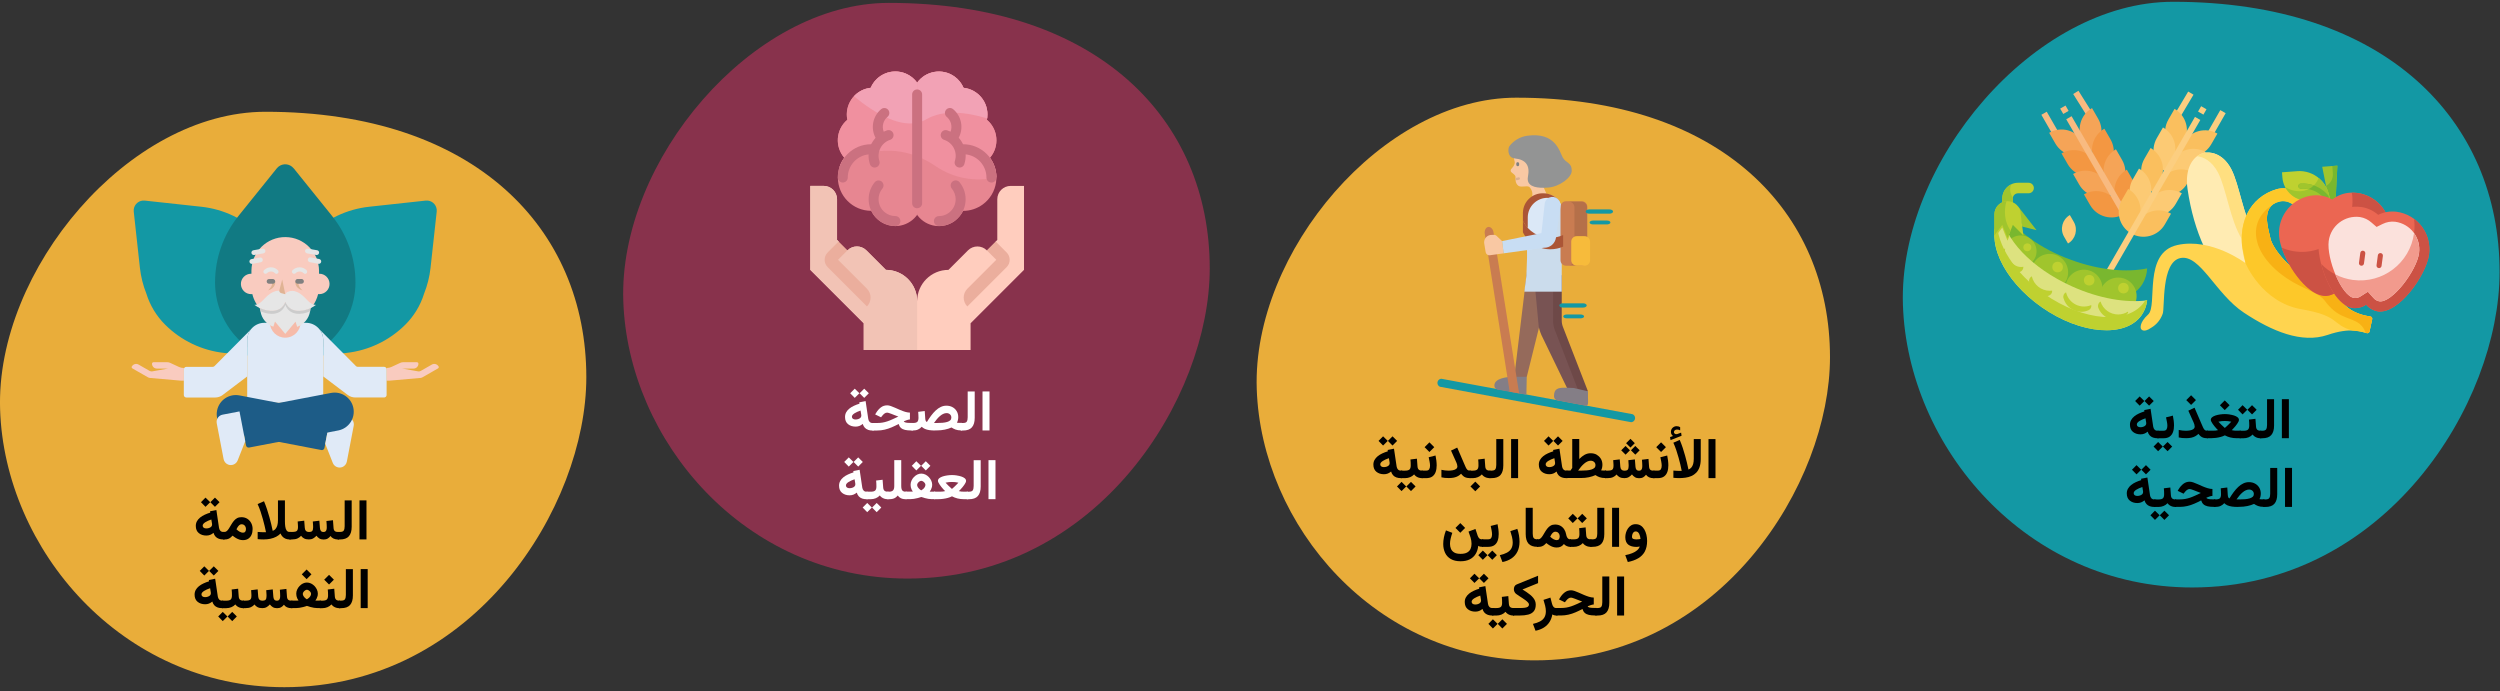 <?xml version="1.0" encoding="UTF-8"?>
<svg xmlns="http://www.w3.org/2000/svg" id="Ebene_1" version="1.1" viewBox="0 0 786 217.28">
  <rect x="0" y="0" width="786" height="217.28" fill="#333333" stroke="none"/>
  <defs>
    <style>
      .st0 {
        fill: #ffcdbe;
      }

      .st1 {
        fill: #847e86;
      }

      .st2 {
        fill: #f29a8d;
      }

      .st3 {
        fill: #f9cbbf;
      }

      .st4 {
        fill: #1398a4;
      }

      .st5 {
        fill: #f7bb3b;
      }

      .st6 {
        fill: #f9c8a3;
      }

      .st7 {
        fill: #cc5244;
      }

      .st8 {
        fill: #fdc829;
      }

      .st9 {
        fill: #fff;
      }

      .st10 {
        fill: #1d5c87;
      }

      .st11 {
        fill: #f0909f;
      }

      .st12 {
        fill: #e78691;
      }

      .st13 {
        fill: none;
      }

      .st14 {
        fill: #e0eaf7;
      }

      .st15 {
        fill: #88324c;
      }

      .st16 {
        fill: #e9ad3a;
      }

      .st17 {
        fill: #fcca74;
      }

      .st18 {
        fill: #bfd130;
      }

      .st19 {
        fill: #fbe1dc;
      }

      .st20 {
        fill: #f5a457;
      }

      .st21 {
        fill: #7f8080;
      }

      .st22 {
        fill: #117a83;
      }

      .st23 {
        fill: #f2c3b5;
      }

      .st24 {
        fill: #6e4948;
      }

      .st25 {
        fill: #dbe8f7;
      }

      .st26 {
        fill: #f8ba80;
      }

      .st27 {
        fill: #ffebb2;
      }

      .st28 {
        fill: #f39742;
      }

      .st29 {
        fill: #79b72f;
      }

      .st30 {
        fill: #f2a2b5;
      }

      .st31 {
        fill: #785353;
      }

      .st32 {
        fill: #dbb090;
      }

      .st33 {
        fill: #f8b114;
      }

      .st34 {
        fill: #ccc;
      }

      .st35 {
        fill: #c8ddf3;
      }

      .st36 {
        fill: #ffd44f;
      }

      .st37 {
        fill: #cbdcec;
      }

      .st38 {
        fill: #fabf5e;
      }

      .st39 {
        fill: #ab5536;
      }

      .st40 {
        fill: #956a5b;
      }

      .st41 {
        fill: gray;
      }

      .st42 {
        opacity: .1;
      }

      .st43 {
        fill: #e0b394;
      }

      .st44 {
        fill: #ebae9d;
      }

      .st45 {
        fill: #f6bba9;
      }

      .st46 {
        fill: #ffdf80;
      }

      .st47 {
        fill: #c97c51;
      }

      .st48 {
        fill: #a0c52d;
      }

      .st49 {
        fill: #eb6652;
      }

      .st50 {
        fill: #939494;
      }

      .st51 {
        fill: #cb7180;
      }

      .st52 {
        fill: #dde27f;
      }

      .st53 {
        fill: #e6e6e6;
      }

      .st54 {
        fill: #fcce80;
      }
    </style>
  </defs>
  <g>
    <rect class="st13" x="0" y=".84" width="786" height="215.21" transform="translate(786 216.9) rotate(-180)"></rect>
    <g>
      <path id="Oval-Copy-4" class="st16" d="M184.34,118.59c0-46.65-34.94-83.45-100.87-83.45-43,0-84.87,49.7-83.44,93.61s38.06,87.3,89.36,87.3c59.74,0,94.95-56.89,94.95-97.47Z"></path>
      <g>
        <path class="st4" d="M87.59,109.43c-.02.23-.02.46,0,.68.19,1.73,1.75,2.98,3.48,2.79l17.75-1.93c7.04-.76,13.61-3.9,18.62-8.9,2.72-2.71,4.74-6.05,5.88-9.71,1.04-2.61,1.73-5.34,2.04-8.13l1.94-17.7c.02-.23.02-.46,0-.68-.19-1.73-1.75-2.98-3.48-2.78l-17.75,1.93c-7.04.76-13.61,3.9-18.62,8.9-2.72,2.71-4.74,6.05-5.88,9.71-1.05,2.61-1.73,5.34-2.04,8.13l-1.94,17.7h0Z"></path>
        <path class="st4" d="M91.76,109.43c.02.23.02.46,0,.68-.19,1.73-1.75,2.98-3.48,2.79l-17.75-1.93c-7.04-.76-13.61-3.9-18.62-8.9-2.72-2.71-4.74-6.05-5.88-9.71-1.04-2.61-1.73-5.34-2.04-8.13l-1.94-17.7c-.02-.23-.02-.46,0-.68.19-1.73,1.75-2.98,3.48-2.78l17.75,1.93c7.04.76,13.61,3.9,18.62,8.9,2.72,2.71,4.74,6.05,5.88,9.71,1.04,2.61,1.73,5.34,2.04,8.13l1.94,17.7h0Z"></path>
        <path class="st22" d="M92.32,52.92c-.15-.19-.32-.36-.51-.51-1.46-1.18-3.6-.95-4.78.51l-12.04,14.95c-4.78,5.93-7.38,13.31-7.38,20.92,0,7.65,3.44,14.89,9.36,19.72,7.4,6.04,18.03,6.04,25.43,0,5.92-4.84,9.36-12.08,9.36-19.72,0-7.61-2.61-15-7.38-20.92l-12.04-14.95h0Z"></path>
        <path class="st14" d="M83.14,101.49c-2.99,0-5.42,2.43-5.42,5.42v19.73s23.9,0,23.9,0v-19.73c0-2.99-2.43-5.42-5.42-5.42h-11.33s-.01,0-.01,0h-1.72Z"></path>
        <path class="st3" d="M78.98,86.06s-.04,0-.06,0c-1.77.02-3.2,1.47-3.18,3.24.02,1.77,1.47,3.2,3.24,3.18.12,0,.23,0,.35-.02.94,3.87,3.96,6.89,7.83,7.83,5.71,1.39,11.47-2.11,12.86-7.83.12.01.23.02.35.02.02,0,.04,0,.06,0,1.77-.02,3.2-1.47,3.18-3.24-.02-1.77-1.47-3.2-3.24-3.18-.02,0-.04,0-.07,0v-.99c-.05-5.8-4.74-10.48-10.53-10.53-5.87-.05-10.67,4.66-10.72,10.53v.99s-.04,0-.07,0h0Z"></path>
        <path class="st45" d="M84.86,99.45v1.84s0,.07,0,.11c.03,2.66,2.21,4.8,4.87,4.77,2.66-.03,4.8-2.21,4.77-4.87v-1.84c-1.49.76-3.15,1.15-4.82,1.15-1.67,0-3.32-.39-4.82-1.14Z"></path>
        <path class="st3" d="M41.45,115.18s0,0,0,0c-.13.23-.05.52.18.65l4.87,2.79c.2.11.41.18.64.21l.28.02h.02s9.53.84,9.53.84h.84s0-4,0-4h-.1c-.49,0-.97-.11-1.41-.31l-2.83-1.31c-.28-.13-.57-.19-.88-.19h-4.32c-.26,0-.48.21-.48.48,0,.84.68,1.52,1.52,1.52h3.74s-.63.07-.63.07l-4.55.81c-.28.05-.57,0-.81-.14l-3.49-2c-.73-.42-1.67-.17-2.09.56h0Z"></path>
        <path class="st3" d="M137.89,115.18s0,0,0,0c.13.23.05.52-.18.65l-4.87,2.79c-.2.11-.41.18-.64.21l-.28.02h-.02s-9.53.84-9.53.84h-.84v-4h.1c.49,0,.97-.11,1.41-.31l2.83-1.31c.28-.13.57-.19.88-.19h4.32c.26,0,.48.21.48.48,0,.84-.68,1.52-1.52,1.52h-3.74s.63.07.63.07l4.55.81c.28.05.57,0,.81-.14l3.49-2c.73-.42,1.67-.17,2.09.56h0Z"></path>
        <path class="st14" d="M101.63,118.35l7.7,5.82c.68.52,1.52.8,2.37.8h9.06c.43,0,.79-.35.79-.79v-8.06h0c0-.44-.35-.79-.79-.79h-8.29c-.21,0-.41-.08-.56-.23l-11.43-11.52c.74.95,1.15,2.12,1.15,3.32v10.05s0,1.39,0,1.39Z"></path>
        <path class="st14" d="M67.43,115.11c-.15.15-.35.23-.56.23h-8.29c-.43,0-.79.35-.79.79v8.06h0c0,.44.35.79.79.79h9.06c.86,0,1.69-.28,2.37-.8l7.71-5.83v-11.43c0-1.22.41-2.41,1.17-3.36l-11.47,11.56h0Z"></path>
        <path class="st10" d="M101.04,141.5c.45.09.88-.21.97-.66l1.95-10.18c.09-.45-.21-.88-.66-.97l-28.06-5.38c-3.24-.6-6.35,1.51-6.99,4.74-.64,3.26,1.47,6.42,4.73,7.06l28.06,5.38h0Z"></path>
        <path class="st14" d="M104.06,130.13l5.32,1.02c1.25.24,2.07,1.45,1.83,2.7l-2.16,11.27c-.15.78-.69,1.43-1.42,1.72-1.19.47-2.53-.12-3-1.3l-2.38-6.03,1.8-9.37Z"></path>
        <path class="st10" d="M77.35,140.06l-1.95-10.18c-.09-.45.21-.88.66-.97l28.06-5.38c3.23-.59,6.34,1.51,6.98,4.73.65,3.26-1.46,6.42-4.72,7.07l-28.06,5.38c-.45.09-.88-.21-.97-.66Z"></path>
        <path class="st14" d="M75.29,129.35l-5.32,1.02c-1.25.24-2.07,1.45-1.83,2.7l2.16,11.27c.15.78.69,1.43,1.42,1.72,1.19.47,2.53-.12,3-1.3l2.38-6.03-1.8-9.37Z"></path>
        <path id="Path" class="st43" d="M94.02,88.69c-.74.98,1.07,2.62,1.07,2.62-2.56-.77-2.26-2.86-2.26-2.86"></path>
        <path id="Path-2" class="st41" d="M92.84,88.46c0-.41.32-.75.74-.75h1.22c.4,0,.73.33.74.74,0,.41-.32.75-.74.75h-1.22c-.4,0-.73-.33-.74-.74Z"></path>
        <path id="Path-3" class="st43" d="M85.36,88.69c.74.98-1.07,2.62-1.07,2.62,2.56-.77,2.26-2.86,2.26-2.86"></path>
        <g id="Group">
          <path id="Path-4" class="st53" d="M83,85.87s-.02-.02-.03-.03c-.24-.25-.22-.65.03-.89.02-.02.05-.05.07-.07,1.22-1.16,3.15-1.12,4.31.1.25.26.25.67,0,.92-.01.01-.02.02-.03.03-.25.24-.65.22-.89-.03-.01-.01-.03-.03-.04-.04-.7-.68-1.81-.66-2.49.04-.13.11-.3.18-.48.18-.17-.01-.33-.09-.45-.21Z"></path>
          <path id="Path-5" class="st53" d="M91.99,85.87s-.02-.02-.03-.03c-.24-.25-.22-.65.03-.89,0,0,0,0,0,0,1.22-1.21,3.18-1.21,4.4,0,.24.27.24.68,0,.95-.01.01-.02.02-.03.03-.25.24-.65.22-.89-.03-.01-.01-.03-.03-.04-.04-.7-.68-1.81-.66-2.49.04-.13.11-.3.18-.48.18-.18,0-.35-.08-.48-.21Z"></path>
        </g>
        <path id="Path-6" class="st41" d="M84.54,89.2c-.4-.01-.71-.35-.69-.74,0,0,0,0,0-.01,0-.41.34-.73.74-.73h1.19c.4,0,.73.33.74.74,0,.41-.32.75-.74.75h-1.19s-.03,0-.05,0Z"></path>
        <g id="Group-2">
          <path id="Path-7" class="st53" d="M86.05,91.75c.91-.46,1.98-.46,2.89,0,.3.17.56.42.74.71.17-.28.4-.5.68-.65.92-.47,2.01-.48,2.95-.03.33.12.65.28.95.48h0c2.14,1.37,2.98,3.6,5.09,3.6-.55.42-1.15.77-1.79,1.04-.87.41-1.79.68-2.74.8-2.11.27-4.23-.36-5.15-2.77-1.34,3.51-5.15,3.19-7.89,1.96-.64-.27-1.24-.62-1.79-1.04,2.38,0,3.16-2.89,6.04-4.11Z"></path>
          <path id="Path-8" class="st53" d="M89.68,94.96c.98,2.53,3.24,3.07,5.48,2.71.84-.15,1.66-.4,2.44-.74-.01.33-.05.66-.12.98-.37,2.23-1.92,4.09-4.05,4.85l-.21-.65-.3-.98-3.24,3.84-3.22-3.87-.51,1.61c-2.15-.72-3.71-2.58-4.05-4.82-.07-.32-.11-.65-.12-.98,2.74,1.25,6.55,1.55,7.89-1.93Z"></path>
        </g>
        <path id="Path-9" class="st34" d="M89.74,94.94c1.34,3.51,5.15,3.19,7.89,1.96-.01.33-.05.66-.12.98-2.74,1.19-6.46,1.43-7.8-2.02-1.34,3.45-5.06,3.21-7.8,2.02-.07-.32-.11-.65-.12-.98,2.74,1.22,6.55,1.55,7.95-1.96Z"></path>
        <g id="Group-3">
          <path id="Path-10" class="st53" d="M79.05,79.54c-.06-.41.22-.79.63-.86l2.89-.51s0,0,.01,0c.41-.06.8.22.86.63s-.22.8-.63.86l-2.89.51h-.12c-.37,0-.69-.26-.74-.63Z"></path>
          <path id="Path-11" class="st53" d="M78.43,82.37s0-.01,0-.02c-.08-.41.19-.8.6-.88l2.68-.51c.41-.08.81.18.89.6s-.18.81-.6.89l-2.68.51h-.15c-.36,0-.66-.25-.74-.6Z"></path>
          <path id="Path-12" class="st53" d="M99.44,80.17l-2.89-.51s0,0-.01,0c-.41-.07-.69-.46-.62-.87.07-.41.46-.69.87-.62l2.92.51s.02,0,.03,0c.39.08.65.46.57.86-.06.37-.37.63-.74.63h-.12Z"></path>
          <path id="Path-13" class="st53" d="M100.07,82.93l-2.68-.51s0,0,0,0c-.41-.08-.68-.48-.59-.9.08-.41.48-.68.9-.59l2.68.51c.41.09.67.48.6.89-.07.36-.38.62-.74.63-.05,0-.1-.02-.15-.03Z"></path>
        </g>
        <path id="Path-14" class="st43" d="M88.73,87.86l-.89,3.36s0,.01,0,.02c-.1.4.14.81.54.91l1.31.36"></path>
      </g>
    </g>
    <g>
      <path id="Oval-Copy-4-2" class="st4" d="M785.87,85.49c0-47.48-35.56-84.94-102.67-84.93-43.77,0-86.39,50.59-84.92,95.28,1.46,44.69,38.73,88.86,90.95,88.86,60.8,0,96.64-57.9,96.64-99.2Z"></path>
      <g>
        <g>
          <g id="_10_copy_4">
            <g>
              <g>
                <path class="st26" d="M645.93,43.27l-4.13-7.18,1.69-.97,4.13,7.18-1.69.97Z"></path>
                <path class="st26" d="M656.17,36.5l-4.36-6.94,1.65-1.03,4.36,6.94-1.65,1.03Z"></path>
                <path class="st26" d="M648.69,35.83l-.97-1.68,1.68-.97.97,1.68-1.68.97Z"></path>
              </g>
              <path class="st20" d="M646.2,45.12c2.15,3.72,6.9,4.99,10.62,2.85h0c3.72-2.15,4.99-6.9,2.85-10.62l-1.94-3.37h0s0,0,0,0c-3.72,2.15-4.99,6.9-2.85,10.62-2.15-3.72-6.9-4.99-10.62-2.85l1.94,3.37Z"></path>
              <path class="st28" d="M650.08,51.6c2.15,3.72,6.9,4.99,10.62,2.85h0s0,0,0,0c3.72-2.15,4.99-6.9,2.85-10.62l-1.94-3.37h0c-3.72,2.15-4.99,6.9-2.85,10.62-2.15-3.72-6.9-4.99-10.62-2.85l1.94,3.37Z"></path>
              <path class="st20" d="M651.78,54.7l1.94,3.37c2.15,3.72,6.9,4.99,10.62,2.85h0s0,0,0,0c3.72-2.15,4.99-6.9,2.85-10.62l-1.94-3.37h0c-3.72,2.15-4.99,6.9-2.85,10.62-2.15-3.72-6.9-4.99-10.62-2.85Z"></path>
              <path class="st28" d="M657.13,64.48c2.15,3.72,6.9,4.99,10.62,2.85h0s0,0,0,0c3.72-2.15,4.99-6.9,2.85-10.62l-1.94-3.37h0c-3.72,2.15-4.99,6.9-2.85,10.62-2.15-3.72-6.9-4.99-10.62-2.85l1.94,3.37Z"></path>
              <path class="st26" d="M669.98,72.69l-20.36-35.19,1.68-.97,20.36,35.19-1.68.97Z"></path>
              <path class="st54" d="M695.62,42.8l-1.69-.97,4.13-7.21,1.69.97-4.13,7.21Z"></path>
              <path class="st54" d="M685.28,37.1l-1.67-.99,4.36-7.33,1.67.99-4.36,7.33Z"></path>
              <path class="st38" d="M695.21,45.37h0s0,0,0,0c-2.15,3.72-6.9,4.99-10.62,2.85h0c-3.72-2.15-4.99-6.9-2.85-10.62l1.94-3.37h0s0,0,0,0c3.72,2.15,4.99,6.9,2.85,10.62h0s0,0,0,0c2.15-3.72,6.9-4.99,10.62-2.85l-1.94,3.37Z"></path>
              <path class="st17" d="M652,69.76s0,0,0,0c1.37,2.38.56,5.42-1.82,6.8h0l-1.24-2.15s0,0,0,0c-1.37-2.38-.56-5.42,1.82-6.8l1.24,2.15Z"></path>
              <path class="st20" d="M691.58,72.76c-.68-2.66.92-5.37,3.59-6.06l2.41-.62h0c.68,2.66-.92,5.37-3.59,6.06l-2.41.62h0s0,0,0,0Z"></path>
              <path class="st17" d="M691.57,51.2h0c-2.15,3.72-6.9,4.99-10.62,2.85h0c-3.72-2.15-4.99-6.9-2.85-10.62l1.94-3.37h0s0,0,0,0c3.72,2.15,4.99,6.9,2.85,10.62h0c2.15-3.72,6.9-4.99,10.62-2.85l-1.94,3.37Z"></path>
              <path class="st38" d="M687.68,57.67h0c-2.15,3.72-6.9,4.99-10.62,2.85h0s0,0,0,0c-3.72-2.15-4.99-6.9-2.85-10.62l1.94-3.37h0s0,0,0,0c3.72,2.15,4.99,6.9,2.85,10.62h0c2.15-3.72,6.9-4.99,10.62-2.85l-1.94,3.37Z"></path>
              <path class="st17" d="M675.35,63.62c2.15-3.72,6.9-4.99,10.62-2.85l-1.94,3.37h0c-2.15,3.72-6.9,4.99-10.62,2.85h0s0,0,0,0c-3.72-2.15-4.99-6.9-2.85-10.62l1.94-3.37h0s0,0,0,0c3.72,2.15,4.99,6.9,2.85,10.62h0Z"></path>
              <path class="st38" d="M680.63,70.55h0s0,0,0,0c-2.15,3.72-6.9,4.99-10.62,2.85h0s0,0,0,0c-3.72-2.15-4.99-6.9-2.85-10.62l1.94-3.37h0s0,0,0,0c3.72,2.15,4.99,6.9,2.85,10.62h0s0,0,0,0c2.15-3.72,6.9-4.99,10.62-2.85l-1.94,3.37Z"></path>
              <path class="st54" d="M692.75,36.04l-1.68-.97.97-1.68,1.68.97-.97,1.68Z"></path>
              <path class="st54" d="M663.37,86.9l28.41-49.18-1.68-.97-28.98,50.15h2.25Z"></path>
            </g>
          </g>
          <g>
            <path class="st29" d="M642.17,88.93c12.87,7.68,26.97,7.79,31.5.22.85-1.45,1.33-3.09,1.39-4.77-6.43,1.35-15.05.56-23.82-2.64-9.94-3.58-17.71-9.46-21.38-15.35-.17.2-.35.4-.51.6-1.32,1.73-2.1,3.81-2.25,5.99,2.43,5.66,7.75,11.56,15.08,15.95h0Z"></path>
            <circle class="st48" cx="665.95" cy="93.07" r="5.8"></circle>
            <circle class="st48" cx="655.19" cy="90.59" r="5.8"></circle>
            <circle class="st48" cx="644.42" cy="85.62" r="5.8"></circle>
            <circle class="st48" cx="635.32" cy="78.99" r="4.97"></circle>
            <path class="st48" d="M635.8,71.24l4.49,1.13-5.8-7.45v.02"></path>
            <path class="st52" d="M628.86,67.91c-5.06,7.22.78,20.1,13.07,28.68,12.29,8.59,26.34,9.7,31.41,2.48.95-1.38,1.55-2.98,1.73-4.65-6.52.88-15.05-.52-23.57-4.35-12.91-5.8-21.7-15.29-22.02-22.94-.22.25-.42.51-.61.78h0Z"></path>
            <path class="st18" d="M628.83,67.94c-1.37,2.03-2,4.47-1.8,6.91l2.48-3.31,1.66,4.14.61-1.54c-1.33-2.11-2.13-4.52-2.32-7.01-.23.26-.44.53-.64.81Z"></path>
            <path class="st18" d="M641.92,96.59c12.29,8.59,26.34,9.7,31.41,2.48.95-1.38,1.55-2.98,1.73-4.65l-.64.07c-.09.15-.17.31-.26.45-5.07,7.25-19.12,6.1-31.39-2.5-9.4-6.57-15.02-15.6-14.9-22.72-3.11,7.41,2.75,18.93,14.06,26.88Z"></path>
            <path class="st18" d="M639.12,60.11c.22-.29.33-.64.33-.99,0-.91-.74-1.66-1.66-1.66h-3.31c-2.74,0-4.97,2.22-4.97,4.97v3.31s3.31,0,3.31,0v-3.31s0,0,0,0c0-.91.74-1.66,1.66-1.66h3.31c.52,0,1.01-.25,1.32-.66h0Z"></path>
            <path class="st48" d="M629.52,62.43v3.31s3.31,0,3.31,0v-3.31c-.01-.11-.01-.22,0-.32-.54-.75-.83-1.65-.83-2.58,0-.53.1-1.06.31-1.56-1.7.83-2.79,2.56-2.79,4.45Z"></path>
            <g>
              <path class="st18" d="M627.04,67.4h0c0-2.29,1.86-4.14,4.14-4.14,2.29,0,4.14,1.86,4.14,4.14l.83,6.62-3.31-3.31-1.66,4.14-1.66-4.14-2.48,3.31v-6.62Z"></path>
              <path class="st18" d="M657.54,95.89c-.32.14-.65.25-1,.33-3.12.73-6.24-1.2-6.97-4.31-.66.3-1.01,1.04-.83,1.74.64,2.58,2.96,4.38,5.61,4.39.78,0,1.54-.18,2.25-.5.66-.27,1.03-.96.9-1.66h.02Z"></path>
              <path class="st18" d="M630.2,78.16c-.62,1.07-.81,2.34-.54,3.55.33,1.39,1.23,2.57,2.48,3.25.71.41,1.52.64,2.34.65.91,0,1.66-.74,1.66-1.66v-.07c-.22.04-.45.06-.68.07-.78,0-1.54-.24-2.16-.71-2.97-2.18-3.12-3.69-2.88-5.08h-.22Z"></path>
              <path class="st18" d="M645.18,91.64v-.27c-.25.03-.5.05-.75.05-2.7-.02-5.04-1.9-5.62-4.54-.66.32-1.01,1.06-.83,1.77.63,2.59,2.95,4.42,5.62,4.42.79-.02,1.46-.59,1.6-1.37l-.02-.06Z"></path>
              <path class="st18" d="M659.71,96.78c.85,2.25,3.01,3.74,5.42,3.74h.07c1.58-.05,3.04-.88,3.89-2.21-.04-.11-.06-.22-.07-.33-.91.58-1.97.88-3.06.89-2.54,0-4.8-1.65-5.55-4.08-.68.41-.97,1.25-.7,2Z"></path>
              <circle class="st18" cx="667.61" cy="90.59" r="1.66"></circle>
              <circle class="st18" cx="656.84" cy="88.1" r="1.66"></circle>
              <circle class="st18" cx="646.91" cy="83.96" r="1.66"></circle>
              <circle class="st18" cx="637.39" cy="77.75" r="1.24"></circle>
            </g>
            <path class="st48" d="M627.04,67.4v6.62s2.48-3.31,2.48-3.31l1.66,4.14.94-2.34c-1.19-1.75-1.8-3.82-1.76-5.94,0-1.12.16-2.24.47-3.31-2.15.19-3.79,1.99-3.78,4.14Z"></path>
          </g>
        </g>
        <g>
          <path class="st27" d="M718.81,84.89c-3.84-2.96-7.14-6.57-9.73-10.67-3.83-6.13-4.97-16.14-7.6-21.1-2.83-5.33-7.06-5.38-8.4-5.08-3.6.8-6.28,4.86-5.31,11.45,4.04,27.6,20.25,40.99,39.62,45.59,3.94.78,7.78-1.77,8.58-5.71.81-3.95-1.75-7.81-5.7-8.62-4.17-1.19-8.06-3.18-11.46-5.86Z"></path>
          <path class="st46" d="M718.81,84.89c-3.84-2.96-7.14-6.57-9.73-10.67-3.83-6.13-4.97-16.14-7.6-21.1-2.83-5.33-7.06-5.38-8.4-5.08-.84.19-1.62.55-2.31,1.06,1.88.24,4.57,1.37,6.56,5.13,2.63,4.96,3.76,14.97,7.6,21.1,2.59,4.1,5.88,7.71,9.73,10.67,3.4,2.69,7.29,4.68,11.46,5.86,3.96.8,6.52,4.65,5.72,8.6-.39,1.98-1.59,3.7-3.32,4.75,3.59.15,6.75-2.34,7.46-5.86.8-3.96-1.76-7.81-5.72-8.61-4.17-1.19-8.06-3.18-11.46-5.86Z"></path>
          <path class="st36" d="M684.5,77.05c-10.83,2.43-6.07,19.03-9.1,21.8s-2.31,4.47-2.31,4.47c0,0,.61,1.57,3.21-.25,1.7-.98,2.99-2.54,3.64-4.39.74-1.65-.58-16.31,5.6-17.55s11.07,11.3,19.94,17.17,18.21,9.76,26.32,7c7.23-2.47,10.43-1.01,12.39-.57,0,0,0,0,0,0,.36.08.71-.15.79-.51l.85-3.91s0-.03,0-.05c.05-.36-.2-.7-.57-.75-1.62-.22-5.65-1.03-8.11-3.68-3.13-3.38-1-2.92-8.97-6.64s-13.68-11.02-14.36-14.22-3.16-10.14,2.78-11.6c5.94-1.46,9.69,8.37,13.6,10.91,3.47,2.25,4.35-.85,4.35-.85,0,0,.06-1.95-3.15-3.26-2.24-.92-7.57-13.07-15.68-10.68s-13.45,10.84-9.73,23.25c0,0-10.68-8.12-21.51-5.69Z"></path>
          <path class="st8" d="M745.27,99.53c-1.62-.22-5.65-1.03-8.11-3.68-3.13-3.38-1-2.92-8.97-6.64s-13.68-11.02-14.36-14.22-3.16-10.14,2.78-11.59,9.69,8.37,13.6,10.91c3.47,2.25,4.35-.85,4.35-.85,0,0,.06-1.95-3.15-3.26-2.24-.92-7.57-13.07-15.68-10.68-6.8,2-11.65,8.27-10.85,17.55.66,3.42,1.12,5.7,1.12,5.7,0,0,5.04,12.28,17.51,14.44,12.47,2.16,9.35,4.82,16.14,6.73h0c1.53.1,3.05.37,4.52.82,0,0,0,0,0,0,.36.08.71-.15.79-.51l.85-3.91s0-.03,0-.05c.05-.36-.2-.7-.57-.75h0Z"></path>
          <path class="st33" d="M745.83,100.28c.05-.36-.2-.7-.57-.75-1.62-.22-5.65-1.03-8.11-3.68-3.13-3.38-1-2.93-8.97-6.64s-13.68-11.02-14.36-14.22c-.57-2.71-2.44-8.09.6-10.57-3.75,2.49-6.15,6.43-4.75,11.68,1.37,5.12,6.39,10.51,14.36,14.22s5.67,3.43,8.97,6.64c4.29,4.17,8.99,2.62,10.75,7.68.15.04.29.07.42.1,0,0,0,0,0,0,.36.08.71-.15.79-.51l.85-3.91s0-.03,0-.05Z"></path>
        </g>
        <g>
          <path class="st48" d="M730.11,52.43l4.76-.35-.66,12.81-1.59.12-2.52-12.58Z"></path>
          <path class="st29" d="M731.34,58.41l1.28,6.61,1.59-.12.66-12.81-1.59.12.17,2.38c.12,1.58-.71,3.09-2.11,3.83Z"></path>
          <path class="st18" d="M722.23,53.81c5.26-.39,9.84,3.57,10.22,8.83h0l-6.35.47c-4.38.32-8.2-2.97-8.52-7.35l-.12-1.59h0l4.76-.35s0,0,0,0Z"></path>
          <path class="st48" d="M718.4,58.72c1.44,2.89,4.48,4.62,7.7,4.38l6.35-.47c-.19-2.6-1.45-5.01-3.47-6.67-.87,2.34-3.01,3.95-5.5,4.14-1.8.13-3.6-.36-5.09-1.38Z"></path>
          <path class="st29" d="M731.41,62.71c-.26.01-.51-.1-.67-.31-1.79-2.15-4.52-3.31-7.31-3.09h0c-.44.03-.82-.3-.85-.74-.03-.44.3-.82.74-.85,3.31-.23,6.52,1.14,8.65,3.68.11.13.18.29.19.46.03.44-.3.82-.74.85h0Z"></path>
          <path class="st49" d="M727.57,61.4c-6.57.48-11.51,6.2-11.03,12.78.48,6.57,8.38,19.33,14.95,18.85,1.47-.15,2.83-.81,3.85-1.88,1.16.91,2.61,1.37,4.08,1.3,6.57-.48,12.52-14.26,12.04-20.83h0c-.48-6.57-6.2-11.51-12.78-11.03-1.98.17-3.87.91-5.43,2.14-1.72-.99-3.7-1.45-5.68-1.32,0,0,0,0,0,0Z"></path>
          <path class="st7" d="M724.89,79.15c-2.58.19-5.16-.25-7.53-1.29,2.24,6.75,8.64,15.57,14.13,15.17,1.47-.15,2.83-.81,3.85-1.88,1.16.91,2.61,1.37,4.08,1.3,6.57-.48,12.52-14.26,12.04-20.83-.47-6.29-5.75-11.13-12.06-11.04.1.51.17,1.02.19,1.54.64,8.77-5.94,16.39-14.71,17.04h0Z"></path>
          <path class="st48" d="M727.47,58.29c-1.33-.47-2.74-.67-4.15-.57-.44.03-.77.41-.74.85.03.44.41.77.85.74.79-.06,1.59,0,2.37.16.62-.3,1.18-.7,1.67-1.18Z"></path>
          <path class="st49" d="M728.99,75.32c-.88,6.53,4.22,20.64,10.75,21.52,1.47.16,2.94-.21,4.16-1.05.95,1.13,2.28,1.87,3.73,2.11,6.53.88,15.18-11.38,16.06-17.91.88-6.53-3.7-12.54-10.24-13.42-1.97-.24-3.97.1-5.75.98-1.49-1.32-3.32-2.17-5.29-2.46-6.53-.88-12.54,3.7-13.42,10.24Z"></path>
          <path class="st7" d="M729.77,82.98c1.66,6.37,5.48,13.25,9.98,13.86,1.47.16,2.94-.21,4.16-1.05.95,1.13,2.28,1.87,3.73,2.11,6.53.88,15.18-11.38,16.06-17.91.58-4.31-1.23-8.6-4.73-11.19.21,1.53.21,3.09,0,4.63-1.28,9.33-9.89,15.86-19.23,14.58-3.79-.51-7.3-2.28-9.96-5.03Z"></path>
          <path class="st19" d="M732.15,75.75s0,0,0,0c.64-4.79,5.05-8.15,9.84-7.51,1.35.22,2.61.82,3.63,1.75l1.58,1.36,1.88-.93c1.22-.61,2.6-.86,3.96-.7,0,0,0,0,0,0,4.79.64,8.15,5.05,7.51,9.84-.74,5.52-8.46,15.72-12.48,15.18-.71-.12-1.36-.49-1.82-1.05l-1.79-1.98-2.25,1.44c-.59.41-1.31.6-2.03.53-4.02-.54-8.77-12.38-8.03-17.94Z"></path>
          <path class="st2" d="M734.24,86.28c1.59,3.87,3.87,7.14,5.93,7.41.72.07,1.44-.12,2.03-.53l2.25-1.44,1.79,1.98c.46.55,1.11.93,1.82,1.05,4.02.54,11.74-9.66,12.48-15.18.29-2.2-.28-4.43-1.57-6.23-1.26,9.36-9.87,15.93-19.24,14.67-1.92-.26-3.77-.85-5.49-1.73Z"></path>
          <g>
            <path class="st7" d="M741.66,82.65l.42-3.15c.06-.44.46-.74.89-.68s.74.46.68.89l-.42,3.15c-.06.44-.46.74-.89.68-.44-.06-.74-.46-.68-.89Z"></path>
            <path class="st7" d="M747.86,84.29c-.44-.06-.74-.46-.68-.89l.42-3.15c.06-.43.46-.73.89-.68.44.05.75.45.69.89l-.42,3.15c-.06.44-.46.74-.89.68h0Z"></path>
          </g>
        </g>
      </g>
    </g>
    <g>
      <path id="Oval-Copy-4-3" class="st16" d="M575.35,112.31c0-45.62-34.16-81.6-98.64-81.6-42.05,0-83,48.6-81.59,91.54s37.21,85.37,87.38,85.37c58.42,0,92.85-55.63,92.85-95.31Z"></path>
      <g>
        <g id="walk">
          <path id="Path-15" class="st4" d="M451.93,120.47c-.04-.73.51-1.35,1.23-1.39l60.14,11.15c.44.2.74.63.77,1.12.04.73-.51,1.35-1.23,1.39l-60.14-11.15c-.44-.2-.74-.63-.77-1.12Z"></path>
        </g>
        <g>
          <path class="st40" d="M480.1,85.21l-4.17,34.62,4.09-1.36,8.26-33.25h-8.18Z"></path>
          <path class="st1" d="M475.92,118.46c-2.26,0-6.09.49-6.09,2.75h0c0,.75.61,1.36,1.36,1.36l8.71,1.54.11-5.65h-4.09Z"></path>
          <path id="Path-16" class="st47" d="M477.61,123.69l-8.04-50.61c-.15-1.06-.89-1.83-1.65-1.73s-1.26,1.05-1.11,2.11l7.83,49.68,2.97.55Z"></path>
          <path class="st31" d="M482.14,85.21l1.64,17.52c.27,1.26.72,2.47,1.33,3.61l7.55,15.61,5.05.89-7.93-19.91c-.29-.68-.44-1.41-.44-2.15v-14.21s-7.2-1.36-7.2-1.36Z"></path>
          <path class="st24" d="M488.28,85.21v15.58c0,1.11.22,2.21.66,3.22l7.63,19.68,2.68-.67-7.8-20.08c-.29-.68-.44-1.41-.44-2.15v-14.21s-2.73-1.36-2.73-1.36Z"></path>
          <path class="st1" d="M492,121.89c-2.26,0-3.42.38-3.42,2.64-.01.76.58,1.4,1.35,1.44l8.82,1.64c.75,0,.51-1.83.51-2.58v-2.01s-4.52-1.04-4.52-1.04l-2.73-.09Z"></path>
          <path class="st37" d="M480.1,78.92v2.15s-.21,5.71-.21,5.71l-.31,2.38-.33,2.55h11.76s0-26,0-26c0-2.61-2.44-4.73-5.46-4.73s-5.46,2.12-5.46,4.73v13.2Z"></path>
          <path class="st25" d="M485.55,67.81l1.97-6.46c-3.01,0-7.43,2.08-7.43,5.09v12.19s3.86-.81,3.86-.81c1.02-1.02,1.6-2.41,1.6-3.86v-6.16Z"></path>
          <path id="Path-17" class="st47" d="M490.62,65.06c-.02-.97.75-1.77,1.72-1.79h5c.97.02,1.74.82,1.72,1.79v16.69c.02.97-.75,1.77-1.72,1.79h-5c-.97-.02-1.74-.82-1.72-1.79v-16.69Z"></path>
          <path class="st6" d="M485.47,59.23l-1.09-4.17c-2.03-5.89-4.57-6.87-8.21-7.23-.15.64-.21,1.29-.19,1.95h0c.15,1.01.44,1.15.14,1.92-.46,1.2-1.17,1.3-1.17,1.91,0,.42.32.64.6.84.32.21.6.48.82.79.03.05.05.11.07.16.02.07.03.13.03.2v.38c0,.22.01.44.04.67,0,.7.32,1.36.89,1.78,1.04.59,2.42-.15,3.39.31.95.92,1.25,2.32.77,3.55,1.35.2,4.64-1.46,4.64-1.46-.27-.52-.51-1.06-.73-1.61Z"></path>
          <path class="st50" d="M491.31,49.48c-1.01-1.87-2.27-8.06-11.25-6.79-2.2.34-4.19,1.52-5.53,3.3-.49.79-.57,3.43,1.46,3.78.06.01.13.02.19.03,3.64.36,4.88,2.31,4.21,5.71-.58,2.94,2.17,3.59,5.09,3.53.46,0,.91-.04,1.36-.07,3.47-.3,7.29-3.12,7.31-5.24.02-2.74-1.82-2.38-2.83-4.24h0Z"></path>
          <rect class="st21" x="476.72" y="50.98" width=".9" height="1.28" rx=".45" ry=".45" transform="translate(954.34 103.24) rotate(180)"></rect>
          <path class="st32" d="M477.64,56.47c.19-.08.28-.3.2-.5h0s0,0,0,0c-.08-.19-.3-.28-.49-.2-.26.1-.54.14-.82.12-.01,0-.03,0-.04,0v.1c0,.22.01.44.04.67.03,0,.08,0,.13,0,.34,0,.67-.06.99-.18h0s0,0,0,0Z"></path>
          <g id="Group-4" class="st42">
            <path id="Path-18" d="M493.16,83.43h3.97c1,.01,1.82-.78,1.84-1.77v-16.5c-.02-1-.84-1.79-1.84-1.77h-3.97c1-.01,1.82.78,1.84,1.77v16.5c-.02,1-.84,1.79-1.84,1.77Z"></path>
          </g>
          <g id="Group-5">
            <path id="Path-19" class="st39" d="M478.8,66.77v3.63c0-.29.02-.57.07-.86.38.77.87,1.49,1.46,2.12v-3.45c.09-3.4,2.92-6.09,6.33-6.01,1.29,0,2.55.38,3.63,1.09-1.22-1.6-3.13-2.54-5.15-2.52-3.4-.08-6.23,2.61-6.33,6.01Z"></path>
            <path id="Path-20" class="st39" d="M478.87,69.54c-.04.28-.07.57-.07.86v2.64c1.61,3.3,4.98,5.37,8.65,5.33,1.38,0,2.74-.28,4-.84v-3.63c-1.26.56-2.62.84-4,.84-3.62.04-6.94-1.97-8.58-5.2Z"></path>
          </g>
          <path id="Path-21" class="st5" d="M494,75.88c.05-.94.85-1.67,1.79-1.63h2.33c.94-.04,1.74.69,1.79,1.63v6.03c-.05.94-.85,1.67-1.79,1.63h-2.33c-.94.04-1.74-.69-1.79-1.63v-6.03Z"></path>
          <path id="Path-22" class="st4" d="M498.52,66.51c0-.37.5-.67,1.12-.67h6.39c.62,0,1.12.3,1.12.67,0,.37-.5.67-1.12.67h-6.39c-.62,0-1.12-.3-1.12-.67Z"></path>
          <path id="Path-23" class="st4" d="M499.76,69.95c0-.33.5-.61,1.12-.61h4.32c.62,0,1.12.27,1.12.61,0,.33-.5.61-1.12.61h-4.32c-.62,0-1.12-.27-1.12-.61Z"></path>
          <path id="Path-24" class="st4" d="M490.24,96.03c0-.37.5-.67,1.12-.67h6.39c.62,0,1.12.3,1.12.67,0,.37-.5.67-1.12.67h-6.39c-.62,0-1.12-.3-1.12-.67Z"></path>
          <path id="Path-25" class="st4" d="M491.48,99.48c0-.33.5-.61,1.12-.61h4.32c.62,0,1.12.27,1.12.61s-.5.61-1.12.61h-4.32c-.62,0-1.12-.27-1.12-.61Z"></path>
          <path id="Path-26" class="st6" d="M472.74,79.65l-4.32.6c-.64.09-1.23-.35-1.33-.98l-.45-2.71c-.02-.11-.03-.21-.03-.32-.03-1.28.98-2.35,2.26-2.38l.82-.02c.32,0,.62.11.85.33l1.72,1.64"></path>
          <path id="Path-27" class="st35" d="M472.26,75.8l12.36-2.51,1.02-9.12c.08-.95.7-1.77,1.59-2.11h0c.83-.3,1.76-.15,2.44.42.69.57,1.05,1.45.94,2.34l-1.41,9.9c-.27,1.87-1.9,3.24-3.79,3.17l-12.66,1.76-.49-3.86Z"></path>
        </g>
      </g>
    </g>
    <g>
      <path id="Oval-Copy-4-4" class="st15" d="M380.34,84.39c0-46.67-34.95-83.48-100.91-83.48-43.02,0-84.91,49.72-83.47,93.65,1.44,43.93,38.07,87.34,89.39,87.34,59.76,0,94.99-56.91,94.99-97.51Z"></path>
      <g>
        <g>
          <path class="st12" d="M266.32,37.72c-3.52,3.04-3.91,8.36-.87,11.87-1.32,1.8-2.03,3.97-2.03,6.2,0,5.79,4.69,10.49,10.48,10.49,1.4,2.93,4.35,4.8,7.6,4.8,4.65,0,8.42-3.77,8.42-8.42v-31.77c0-3.38-2.02-6.43-5.13-7.75-4.28-1.82-9.22.18-11.04,4.46-.25.03-.5.07-.75.12-4.56.92-7.52,5.36-6.6,9.93-.03.02-.06.05-.08.07Z"></path>
          <path class="st11" d="M263.93,52.53c7.46-5.71,17.5-6.76,25.99-2.72v-18.91c0-3.38-2.02-6.43-5.13-7.75-4.28-1.82-9.22.18-11.04,4.46-.25.03-.5.07-.75.12-4.56.92-7.52,5.36-6.6,9.93-.03.02-.06.05-.08.07-3.52,3.04-3.91,8.36-.87,11.87-.66.89-1.18,1.88-1.52,2.93h0Z"></path>
          <path class="st30" d="M273.75,27.61c-2.02.22-3.89,1.16-5.27,2.66,6.54,5.37,14.97,10.43,21.44,7.87v-7.24c0-4.65-3.77-8.41-8.42-8.42-3.38,0-6.43,2.02-7.75,5.13Z"></path>
          <path class="st12" d="M288.35,26.01v41.55c.04.06.09.12.13.18,2.8,3.71,8.07,4.45,11.78,1.66,1.07-.84,1.94-1.9,2.56-3.1,2.22,0,4.38-.72,6.17-2.03,4.67-3.43,5.67-9.99,2.25-14.66.02-.03.05-.06.07-.08,2.99-3.56,2.53-8.87-1.02-11.86.05-.25.09-.5.12-.75.51-4.63-2.83-8.79-7.46-9.3-.61-1.42-1.59-2.65-2.85-3.55-3.78-2.7-9.04-1.83-11.75,1.95h0Z"></path>
          <path class="st11" d="M313.28,55.73c-.01-2.21-.73-4.36-2.05-6.13.02-.03.05-.06.07-.08,2.99-3.56,2.53-8.87-1.02-11.86.05-.25.09-.5.12-.75.51-4.63-2.83-8.79-7.46-9.3-.61-1.42-1.59-2.65-2.85-3.55-3.78-2.7-9.04-1.83-11.75,1.95v23.12c2.05.82,4.01,1.86,5.83,3.11,5.58,3.82,12.53,5.09,19.1,3.49Z"></path>
          <path class="st30" d="M300.09,24.06c-3.78-2.7-9.04-1.83-11.75,1.95v12.6c1.01-.21,1.98-.58,2.88-1.1,5.36-3.15,12.65-2.26,19.14-.28.02-.11.03-.21.04-.32.51-4.63-2.83-8.79-7.46-9.3-.61-1.42-1.59-2.65-2.85-3.55Z"></path>
          <path class="st51" d="M295.19,67.94c-.87,0-1.57.7-1.57,1.57s.7,1.57,1.57,1.57c1.94,0,3.82-.68,5.32-1.91,3.6-2.95,4.13-8.27,1.17-11.87,0,0,0-.01-.01-.02-.56-.67-1.55-.75-2.22-.19-.67.56-.75,1.55-.19,2.22.77.94,1.19,2.12,1.2,3.33,0,2.92-2.35,5.29-5.26,5.3h0Z"></path>
          <path class="st51" d="M303.19,51.58c.32-.98.46-2.01.41-3.05,3.72.4,6.54,3.54,6.54,7.28,0,0,0,.02,0,.03,0,.87.72,1.57,1.59,1.56.87,0,1.57-.72,1.56-1.59,0,0,0,0,0-.01-.01-5.79-4.71-10.47-10.5-10.45-.35-.74-.81-1.43-1.37-2.04,1.62-3.04.88-6.8-1.77-9-.67-.55-1.65-.45-2.2.21-.56.67-.47,1.66.2,2.22,1.36,1.13,1.85,3.01,1.2,4.66-.34-.16-.69-.3-1.04-.42h0c-.83-.27-1.71.18-1.98,1.01-.27.83.18,1.71,1.01,1.98,2.77.91,4.27,3.88,3.37,6.65h0c-.27.83.18,1.71,1.01,1.98.83.27,1.71-.18,1.98-1.01h0Z"></path>
          <path class="st51" d="M277.22,57.09c-.67-.55-1.66-.46-2.21.21-1.23,1.5-1.91,3.38-1.91,5.32-.01,4.66,3.75,8.44,8.4,8.46,0,0,.02,0,.02,0,.87,0,1.57-.72,1.56-1.59,0-.87-.72-1.57-1.59-1.56-1.22,0-2.39-.43-3.33-1.2-2.26-1.85-2.58-5.18-.74-7.43,0,0,0,0,0,0,.55-.67.46-1.66-.21-2.21h0Z"></path>
          <path class="st51" d="M273.87,45.35c-5.78,0-10.46,4.69-10.47,10.47,0,.87.7,1.57,1.57,1.57s1.57-.7,1.57-1.57c0-3.74,2.82-6.88,6.54-7.28-.05,1.03.09,2.06.41,3.05.27.83,1.16,1.28,1.98,1.01.83-.27,1.28-1.16,1.01-1.98-.9-2.77.61-5.74,3.37-6.65h0c.83-.27,1.28-1.16,1.01-1.98-.27-.83-1.16-1.28-1.98-1.01-.36.12-.7.26-1.04.42-.64-1.65-.16-3.53,1.2-4.66h0c.67-.55.76-1.55.21-2.21-.55-.67-1.55-.76-2.21-.21-2.65,2.2-3.39,5.96-1.77,9-.54.63-1,1.31-1.4,2.04h0Z"></path>
          <path class="st51" d="M288.35,65.48c-.87,0-1.57-.7-1.57-1.57V29.69c0-.87.7-1.57,1.57-1.57s1.57.7,1.57,1.57v34.21h0c0,.87-.7,1.57-1.57,1.57h0Z"></path>
        </g>
        <g>
          <path class="st0" d="M254.76,84.84l16.8,16.8v8.4s33.59,0,33.59,0v-8.4s16.8-16.8,16.8-16.8v-26.39h-4.2c-2.32,0-4.2,1.88-4.2,4.2v12.78s-.5.5-.5.5l-.46,2.27-2.32.52h0c-1.64-1.64-4.3-1.64-5.94,0l-6.13,6.13c-5.44,0-9.84,4.41-9.84,9.84,0-5.44-4.41-9.84-9.84-9.84l-6.13-6.13c-1.64-1.64-4.3-1.64-5.94,0h0s-2.32-.52-2.32-.52l-.46-2.27-.5-.5v-12.78h0c0-2.32-1.88-4.2-4.2-4.2h-4.2s0,26.39,0,26.39Z"></path>
          <path class="st23" d="M288.35,94.68c0-5.44-4.41-9.84-9.84-9.84l-6.13-6.13c-1.64-1.64-4.3-1.64-5.94,0h0s-2.32-.52-2.32-.52l-.46-2.27-.5-.5v-12.78h0c0-2.32-1.88-4.2-4.2-4.2h-4.2s0,26.39,0,26.39l16.8,16.8v8.4s16.8,0,16.8,0v-15.35s0,0,0,0Z"></path>
          <path class="st44" d="M313.23,81.68l-2.97-2.97,2.78-2.78,2.97,2.97.48.48s0,0,0,0c1.27,1.27,1.27,3.34,0,4.61l-12.24,12.24-.11.13h0c-1.54-1.54-1.54-4.04,0-5.59l9.08-9.08Z"></path>
          <path class="st44" d="M263.47,81.68l2.97-2.97-2.78-2.78-2.97,2.97-.46.46s0,0,0,0c-1.28,1.28-1.28,3.36,0,4.64l12.22,12.22.11.13h0s0,0,0,0c1.54-1.54,1.54-4.04,0-5.59l-9.08-9.08Z"></path>
        </g>
      </g>
    </g>
  </g>
  <g>
    <path d="M676.9,137.56c-.42-.15-.76-.37-1.04-.68s-.49-.69-.63-1.17c-.35.29-.7.5-1.06.64s-.76.21-1.19.21c-.95,0-1.74-.26-2.37-.77s-.95-1.27-.95-2.26c0-.54.12-1.03.37-1.47s.57-.82.99-1.16.9-.64,1.45-.89,1.13-.48,1.74-.66l-.06-.42,1.99-.4.83,5.6c.05.38.2.69.43.94s.57.36,1.01.36h.26v2.36h-.3c-.56,0-1.04-.07-1.46-.22ZM674.18,126.08l-1.47,1.46-1.43-1.46,1.43-1.44,1.47,1.44ZM674.76,132.84c-.01-.1-.03-.2-.05-.31l-.17-1.02c-.36.12-.7.26-1.03.4s-.62.3-.87.46-.46.33-.6.51-.22.37-.22.56c0,.28.1.49.31.65s.48.23.82.23c.29,0,.57-.04.85-.13s.51-.22.7-.4.28-.41.28-.68c0-.08,0-.17-.02-.27ZM677.13,126.08l-1.45,1.46-1.45-1.46,1.45-1.44,1.45,1.44Z"></path>
    <path d="M679.98,140.4l-1.47,1.46-1.43-1.46,1.43-1.44,1.47,1.44ZM678.99,135.42v2.36h-.7v-2.36h.7ZM678.78,137.78v-2.36h1.41c.47,0,.8-.14.97-.43s.26-.65.26-1.1c0-.39-.04-.82-.14-1.29s-.18-.92-.28-1.38l2.15-.55c.11.53.2,1.06.26,1.59s.1,1.02.1,1.5c0,.77-.1,1.46-.31,2.06s-.55,1.08-1.04,1.44-1.15.53-1.99.53h-1.41ZM682.93,140.4l-1.45,1.46-1.45-1.46,1.45-1.44,1.45,1.44Z"></path>
    <path d="M689.93,133.52c-.07-.24-.14-.44-.22-.61l-1.7-3.79,1.95-.94,2.14,4.97c.19.45.37.85.52,1.19s.32.6.5.79.41.28.69.28h.37v2.36h-.37c-.45,0-.82-.06-1.14-.17s-.59-.27-.83-.48-.46-.45-.66-.72c-.29.29-.62.54-.99.75s-.79.36-1.26.46-1,.15-1.59.15c-.49,0-.92-.02-1.27-.05s-.71-.1-1.08-.18v-2.36c.36.08.74.15,1.12.19s.75.07,1.09.07c.49,0,.94-.04,1.37-.12s.78-.22,1.04-.42.4-.47.4-.8c0-.15-.03-.34-.1-.58ZM690.4,125.79l-1.52,1.52-1.52-1.52,1.52-1.52,1.52,1.52Z"></path>
    <path d="M700.95,130.31c.51.07.99.18,1.44.32.45.14.81.33,1.1.56.28.23.43.5.43.83,0,.15-.05.34-.15.55-.1.22-.24.45-.41.69s-.35.49-.55.73-.4.48-.61.69-.39.4-.54.56c.27.08.53.12.78.14s.48.03.69.03h1.37v2.36h-1.36c-.67,0-1.31-.08-1.92-.23s-1.19-.38-1.73-.67c-.38.2-.81.37-1.3.5-.49.13-.99.24-1.51.3s-1,.1-1.45.1h-1.39v-2.36h1.4c.15,0,.35,0,.6,0s.51-.02.79-.04c.27-.03.51-.07.71-.13-.16-.16-.35-.35-.54-.56s-.4-.45-.6-.7c-.2-.25-.39-.5-.55-.74s-.3-.47-.41-.69c-.11-.21-.16-.39-.16-.54,0-.32.14-.6.42-.83.28-.23.64-.41,1.09-.56.45-.14.93-.25,1.44-.32.51-.07,1-.11,1.46-.11s.95.04,1.46.11ZM698.54,132.4c-.35.03-.7.09-1.07.18.27.3.56.61.87.91.31.3.69.66,1.14,1.06.27-.23.51-.45.72-.64.21-.19.43-.41.66-.64s.45-.47.65-.69c-.36-.09-.71-.15-1.07-.18-.36-.03-.67-.04-.95-.04s-.61.01-.96.04ZM700.98,127.41l-1.52,1.52-1.52-1.52,1.52-1.52,1.52,1.52Z"></path>
    <path d="M706.53,128.83l-1.47,1.46-1.43-1.46,1.43-1.44,1.47,1.44ZM704.77,135.42v2.36h-.62v-2.36h.62ZM709.11,131.66l.18,2.43c.02.3.08.56.19.76s.27.35.48.44.48.14.81.14h.18v2.36h-.2c-.4,0-.76-.05-1.07-.15s-.59-.24-.83-.41-.45-.38-.62-.62c-.35.38-.77.67-1.26.87-.5.21-1.02.31-1.58.31h-.84v-2.36h.84c.66,0,1.12-.12,1.38-.36s.39-.67.39-1.27c0-.33,0-.65-.02-.96s-.04-.62-.07-.92l2.06-.25ZM709.49,128.83l-1.45,1.46-1.45-1.46,1.45-1.44,1.45,1.44Z"></path>
    <path d="M711.27,135.42c.63,0,1.04-.15,1.22-.46s.27-.75.27-1.34v-8.11h2.21v8.28c0,1.32-.29,2.31-.88,2.99s-1.53,1.01-2.83,1.01h-.67v-2.36h.68Z"></path>
    <path d="M719.62,137.77h-2.2v-12.27h2.2v12.27Z"></path>
    <path d="M675.9,159.16c-.42-.15-.76-.37-1.04-.68s-.49-.69-.63-1.17c-.35.29-.7.5-1.06.64s-.76.21-1.19.21c-.95,0-1.74-.26-2.37-.77s-.95-1.27-.95-2.26c0-.54.12-1.03.37-1.47s.57-.82.99-1.16.9-.64,1.45-.89c.55-.26,1.13-.48,1.74-.66l-.06-.42,1.99-.4.83,5.6c.05.38.2.69.43.94s.57.36,1.01.36h.26v2.36h-.3c-.56,0-1.04-.07-1.46-.22ZM673.19,147.68l-1.47,1.46-1.43-1.46,1.43-1.44,1.47,1.44ZM673.77,154.44c-.01-.1-.03-.2-.05-.31l-.17-1.02c-.36.12-.7.26-1.03.4-.33.14-.62.3-.87.46-.25.16-.46.33-.6.51s-.22.37-.22.56c0,.28.1.49.31.65.21.16.48.23.82.23.29,0,.57-.04.85-.13s.51-.22.7-.4.28-.41.28-.68c0-.08,0-.17-.02-.27ZM676.14,147.68l-1.45,1.46-1.45-1.46,1.45-1.44,1.45,1.44Z"></path>
    <path d="M678.99,162l-1.47,1.46-1.43-1.46,1.43-1.44,1.47,1.44ZM677.99,157.02v2.36h-.7v-2.36h.7ZM682.35,153.26l.18,2.43c.02.3.08.56.19.76s.27.35.48.44.48.14.81.14h.18v2.36h-.2c-.4,0-.76-.05-1.07-.15s-.59-.24-.83-.41-.45-.38-.62-.62c-.35.38-.77.67-1.26.87s-1.02.31-1.58.31h-.84v-2.36h.84c.66,0,1.12-.12,1.38-.36s.39-.67.39-1.27c0-.33,0-.65-.02-.96s-.04-.62-.07-.92l2.06-.25ZM681.94,162l-1.45,1.46-1.45-1.46,1.45-1.44,1.45,1.44Z"></path>
    <path d="M695.61,155.9c-.32.03-.65.1-.99.22s-.66.24-.95.36c.06.15.2.26.42.33s.5.13.83.15c.33.03.69.04,1.07.04h.48v2.36h-.52c-.73,0-1.36-.06-1.89-.18s-.96-.33-1.29-.63-.57-.71-.72-1.23c-.73.39-1.46.74-2.18,1.05s-1.46.56-2.21.73-1.54.27-2.36.27h-1.47v-2.36h1.49c.59,0,1.14-.04,1.66-.13s1.02-.22,1.53-.39,1.04-.39,1.59-.64,1.17-.54,1.85-.86c-.45-.16-.86-.32-1.23-.47-.38-.15-.72-.28-1.02-.4s-.56-.21-.77-.27-.37-.1-.47-.1c-.33,0-.62.1-.88.3s-.47.41-.65.64l-.42.53-1.85-.9.34-.56c.4-.66.89-1.21,1.46-1.65s1.24-.66,2-.66c.32,0,.7.08,1.12.22.43.15.89.34,1.39.56.5.23,1.01.45,1.54.68s1.06.42,1.58.58,1.02.24,1.5.25v2.14Z"></path>
    <path d="M703.53,159.38c-.69,0-1.29-.04-1.83-.12-.53-.08-1-.21-1.39-.38-.4-.18-.73-.4-1-.68-.33.38-.72.67-1.16.87-.44.21-1,.31-1.67.31h-.36v-2.36h.36c.73,0,1.21-.12,1.45-.36.24-.24.36-.67.36-1.27,0-.33,0-.65-.03-.95-.02-.31-.04-.61-.06-.92l2.06-.25.16,2.41c.02.27.08.5.16.69.08.19.21.3.37.33.42-.7.86-1.36,1.32-1.98s.94-1.16,1.44-1.63,1.03-.84,1.59-1.1c.55-.27,1.14-.4,1.76-.4.73,0,1.37.15,1.93.46.56.31,1,.73,1.32,1.27.32.54.48,1.16.48,1.85,0,.28-.03.59-.1.92-.07.33-.17.62-.32.84.09.02.2.03.33.04s.26.02.43.03.35,0,.57,0h.26v2.36h-.25c-.71,0-1.3-.09-1.78-.27s-.89-.4-1.26-.66c-.59.28-1.29.5-2.09.67-.8.17-1.66.25-2.57.25h-.47ZM706.07,154.15c-.35.16-.69.39-1.03.68s-.67.62-.98.99-.62.77-.91,1.2h.92c.64,0,1.23-.02,1.78-.07s1.03-.13,1.45-.26.74-.3.97-.52c.23-.22.34-.5.34-.84,0-.43-.14-.77-.43-1.03s-.65-.39-1.08-.39c-.34,0-.68.08-1.03.25Z"></path>
    <path d="M712.26,157.02c.63,0,1.04-.15,1.22-.46.18-.31.27-.75.27-1.34v-8.11h2.21v8.28c0,1.32-.29,2.31-.88,2.99s-1.53,1.01-2.83,1.01h-.67v-2.36h.68Z"></path>
    <path d="M720.61,159.37h-2.2v-12.27h2.2v12.27Z"></path>
  </g>
  <g>
    <path d="M68.8,169.38c-.42-.15-.76-.37-1.04-.68s-.49-.69-.63-1.17c-.35.29-.7.5-1.06.64s-.76.21-1.19.21c-.95,0-1.74-.26-2.37-.77s-.95-1.27-.95-2.26c0-.54.12-1.03.36-1.47s.57-.82.99-1.16.9-.64,1.45-.89,1.13-.48,1.74-.66l-.06-.42,1.99-.4.83,5.6c.05.38.2.69.43.94s.57.36,1.01.36h.26v2.36h-.3c-.56,0-1.04-.07-1.46-.22ZM66.08,157.89l-1.47,1.46-1.43-1.46,1.43-1.44,1.47,1.44ZM66.66,164.66c-.01-.1-.03-.2-.05-.31l-.17-1.02c-.36.12-.7.26-1.03.4s-.62.3-.87.46-.46.33-.6.51-.22.37-.22.56c0,.28.1.49.31.65s.48.23.82.23c.29,0,.57-.04.85-.13s.51-.22.7-.4.28-.41.28-.68c0-.08,0-.17-.02-.27ZM69.03,157.89l-1.45,1.46-1.45-1.46,1.45-1.44,1.45,1.44Z"></path>
    <path d="M75.22,169.63c-.36-.12-.72-.28-1.06-.49s-.69-.45-1.03-.73c-.22.23-.44.43-.66.61s-.48.32-.77.43-.66.16-1.11.16h-.39v-2.36h.34c.31,0,.58-.11.82-.33s.46-.51.68-.87.44-.73.67-1.12.49-.77.78-1.13.62-.65,1.01-.87.85-.33,1.38-.33c.72,0,1.35.17,1.88.51s.94.79,1.23,1.36.43,1.18.43,1.85-.11,1.28-.34,1.81-.57.94-1.02,1.24-1.01.45-1.68.45c-.4,0-.79-.06-1.15-.18ZM75.27,165.08c-.2.17-.38.38-.54.62s-.29.48-.39.71c.17.16.34.31.5.43s.31.22.45.3c.22.12.42.21.6.26s.35.08.49.08c.33,0,.58-.11.73-.33s.22-.49.22-.81c0-.42-.12-.77-.37-1.07s-.58-.44-1.01-.44c-.25,0-.48.08-.68.25Z"></path>
    <path d="M86.64,166.26c.25-.28.43-.65.56-1.1s.19-1,.19-1.64v-6.2h2.19v6.66c0,.57.04,1.1.11,1.6s.21.89.42,1.2c.21.3.52.46.94.46h.33v2.36h-.35c-.49,0-.91-.08-1.28-.24s-.68-.38-.94-.66-.47-.61-.62-.98c-.38.41-.83.76-1.38,1.04s-1.15.49-1.82.63-1.4.21-2.18.21c-.3,0-.6,0-.89-.03s-.6-.04-.91-.07v-2.27c.36.02.72.05,1.06.07s.65.03.91.03h.36c.11,0,.2,0,.29,0-.15-.73-.29-1.4-.44-2.02s-.32-1.32-.54-2.09-.46-1.57-.73-2.39-.59-1.61-.93-2.36l2.01-.88c.34.8.65,1.63.94,2.49s.54,1.7.76,2.51.41,1.54.57,2.19.31,1.36.47,2.13c.37-.15.68-.36.92-.64Z"></path>
    <path d="M100.39,169.27c-.36-.22-.66-.5-.9-.84-.3.35-.65.63-1.03.85s-.83.32-1.33.32c-.61,0-1.11-.1-1.51-.31-.4-.21-.72-.49-.96-.84-.32.36-.69.64-1.13.84s-1.01.31-1.71.31h-.81v-2.36h.83c.45,0,.8-.04,1.07-.11s.47-.21.59-.43c.12-.21.19-.53.19-.95,0-.09,0-.24-.01-.44,0-.2-.02-.42-.04-.66s-.04-.48-.05-.7l2.06-.25.18,2.28c.03.41.15.72.37.94.21.22.53.33.96.33.52,0,.86-.11,1.03-.34s.26-.61.26-1.15c0-.09,0-.23-.01-.43,0-.2-.02-.42-.04-.67s-.04-.48-.05-.7l2.06-.25.18,2.28c.02.38.12.69.29.92s.45.35.85.35c.25,0,.44-.06.59-.17s.25-.28.32-.51.1-.49.1-.81c0-.21-.01-.5-.03-.87-.02-.37-.05-.73-.08-1.09l2.06-.25.18,2.43c.03.46.16.78.39.98s.58.29,1.04.29h.26v2.36h-.25c-.56,0-1.04-.1-1.45-.29-.41-.2-.73-.47-.95-.81-.23.32-.53.59-.87.8-.35.21-.78.31-1.3.31s-.97-.11-1.33-.33Z"></path>
    <path d="M106.87,167.24c.63,0,1.04-.15,1.22-.46s.27-.75.27-1.34v-8.11h2.21v8.28c0,1.32-.29,2.31-.88,2.99s-1.53,1.01-2.83,1.01h-.67v-2.36h.68Z"></path>
    <path d="M115.22,169.59h-2.2v-12.27h2.2v12.27Z"></path>
    <path d="M68.42,190.98c-.42-.15-.76-.37-1.04-.68s-.49-.69-.63-1.17c-.35.29-.7.5-1.06.64s-.76.21-1.19.21c-.95,0-1.74-.26-2.37-.77s-.95-1.27-.95-2.26c0-.54.12-1.03.36-1.47s.57-.82.99-1.16.9-.64,1.45-.89c.55-.26,1.13-.48,1.74-.66l-.06-.42,1.99-.4.83,5.6c.05.38.2.69.43.94s.57.36,1.01.36h.26v2.36h-.3c-.56,0-1.04-.07-1.46-.22ZM65.7,179.49l-1.47,1.46-1.43-1.46,1.43-1.44,1.47,1.44ZM66.28,186.26c-.01-.1-.03-.2-.05-.31l-.17-1.02c-.36.12-.7.26-1.03.4-.33.14-.62.3-.87.46-.25.16-.46.33-.6.51s-.22.37-.22.56c0,.28.1.49.31.65.21.16.48.23.82.23.29,0,.57-.04.85-.13s.51-.22.7-.4.28-.41.28-.68c0-.08,0-.17-.02-.27ZM68.66,179.49l-1.45,1.46-1.45-1.46,1.45-1.44,1.45,1.44Z"></path>
    <path d="M71.5,193.82l-1.47,1.46-1.43-1.46,1.43-1.44,1.47,1.44ZM70.51,188.84v2.36h-.7v-2.36h.7ZM74.87,185.08l.18,2.43c.02.3.08.56.19.76s.27.35.48.44.48.14.81.14h.18v2.36h-.2c-.4,0-.76-.05-1.07-.15s-.59-.24-.83-.41-.45-.38-.62-.62c-.35.38-.77.67-1.26.87s-1.02.31-1.58.31h-.84v-2.36h.84c.66,0,1.12-.12,1.38-.36s.39-.67.39-1.27c0-.33,0-.65-.02-.96s-.04-.62-.07-.92l2.06-.25ZM74.46,193.82l-1.45,1.46-1.45-1.46,1.45-1.44,1.45,1.44Z"></path>
    <path d="M85.75,190.87c-.36-.22-.66-.5-.9-.84-.3.35-.65.63-1.03.85s-.83.32-1.33.32c-.61,0-1.11-.1-1.51-.31-.4-.21-.72-.49-.96-.84-.32.36-.69.64-1.13.84s-1.01.31-1.71.31h-.81v-2.36h.83c.45,0,.8-.04,1.07-.11s.47-.21.59-.43c.13-.21.19-.53.19-.95,0-.09,0-.24-.01-.44s-.02-.42-.04-.66c-.02-.24-.04-.48-.05-.7l2.06-.25.18,2.28c.03.41.15.72.36.94s.53.33.96.33c.52,0,.86-.11,1.03-.34.17-.22.26-.61.26-1.15,0-.09,0-.23-.01-.43s-.02-.42-.04-.67-.04-.48-.05-.7l2.06-.25.18,2.28c.02.38.12.69.29.92s.45.35.85.35c.25,0,.44-.06.59-.17.15-.12.25-.28.32-.51s.1-.49.1-.81c0-.21-.01-.5-.03-.87s-.05-.73-.07-1.09l2.06-.25.18,2.43c.03.46.16.78.39.98s.58.29,1.04.29h.26v2.36h-.25c-.56,0-1.04-.1-1.45-.29-.41-.2-.73-.47-.95-.81-.23.32-.53.59-.87.79-.35.21-.78.31-1.3.31s-.97-.11-1.33-.33Z"></path>
    <path d="M99.81,187.45c-.05.24-.13.47-.24.69-.11.23-.24.45-.41.68.12,0,.23,0,.33,0h1.37v2.36h-1.12c-.3,0-.64-.03-1.01-.09-.37-.06-.75-.14-1.13-.25s-.76-.22-1.12-.34c-.37.13-.75.25-1.15.35-.4.1-.79.18-1.17.24s-.74.09-1.06.09h-1.53v-2.36h1.6c.1,0,.2,0,.31,0,.11,0,.23,0,.37-.01-.16-.23-.3-.46-.4-.69s-.18-.46-.23-.7c-.05-.24-.08-.49-.08-.75,0-.45.09-.88.28-1.3.19-.42.44-.8.76-1.13s.67-.6,1.08-.8c.4-.2.82-.29,1.24-.29s.86.1,1.27.29c.41.2.78.46,1.1.8s.58.71.77,1.13c.19.42.29.86.29,1.31,0,.26-.03.51-.08.75ZM97.92,180.57l-1.52,1.52-1.52-1.52,1.52-1.52,1.52,1.52ZM95.91,185.63c-.2.13-.36.3-.5.5-.14.2-.21.4-.21.59,0,.23.07.46.21.68.14.23.31.43.51.61.2.18.39.32.57.41.21-.11.41-.25.61-.43s.36-.38.5-.61c.13-.22.2-.46.2-.69,0-.19-.07-.39-.21-.58-.14-.19-.32-.36-.52-.49-.2-.13-.4-.2-.58-.2-.18,0-.36.07-.56.2Z"></path>
    <path d="M105.09,185.08l.18,2.43c.02.3.08.56.19.76s.27.35.48.44.48.14.81.14h.18v2.36h-.2c-.4,0-.76-.05-1.07-.15s-.59-.24-.83-.41-.45-.38-.62-.62c-.35.38-.77.67-1.26.87-.5.21-1.02.31-1.58.31h-.84v-2.36h.84c.66,0,1.12-.12,1.38-.36s.39-.67.39-1.27c0-.33,0-.65-.02-.96s-.04-.62-.07-.92l2.06-.25ZM104.97,182.25l-1.52,1.52-1.52-1.52,1.52-1.52,1.52,1.52Z"></path>
    <path d="M107.25,188.84c.63,0,1.04-.15,1.22-.46.18-.31.27-.75.27-1.34v-8.11h2.21v8.28c0,1.32-.29,2.31-.88,2.99s-1.53,1.01-2.83,1.01h-.67v-2.36h.68Z"></path>
    <path d="M115.6,191.19h-2.2v-12.27h2.2v12.27Z"></path>
  </g>
  <g>
    <path class="st9" d="M272.92,135.13c-.42-.15-.76-.37-1.04-.68s-.49-.69-.63-1.17c-.35.29-.7.5-1.06.64s-.76.21-1.19.21c-.95,0-1.74-.26-2.37-.77s-.95-1.27-.95-2.26c0-.54.12-1.03.36-1.47s.57-.82.99-1.16.9-.64,1.45-.89,1.13-.48,1.74-.66l-.06-.42,1.99-.4.83,5.6c.05.38.2.69.43.94s.57.37,1.01.37h.26v2.36h-.3c-.56,0-1.04-.07-1.46-.22ZM270.2,123.64l-1.47,1.46-1.43-1.46,1.43-1.44,1.47,1.44ZM270.78,130.41c-.01-.1-.03-.2-.05-.31l-.17-1.02c-.36.12-.7.26-1.03.4s-.62.3-.87.46-.46.33-.6.51-.22.37-.22.56c0,.28.1.49.31.65s.48.23.82.23c.29,0,.57-.04.85-.13s.51-.22.7-.4.28-.41.28-.68c0-.08,0-.17-.02-.27ZM273.16,123.64l-1.45,1.46-1.45-1.46,1.45-1.44,1.45,1.44Z"></path>
    <path class="st9" d="M286.09,131.87c-.32.03-.65.1-.99.22s-.66.24-.95.37c.06.15.2.26.42.33s.5.13.83.15.69.04,1.07.04h.48v2.36h-.52c-.73,0-1.35-.06-1.89-.18s-.96-.33-1.29-.63-.57-.71-.72-1.23c-.73.39-1.46.74-2.18,1.05s-1.46.55-2.21.73-1.54.27-2.36.27h-1.47v-2.36h1.49c.59,0,1.14-.04,1.66-.13s1.02-.22,1.53-.39,1.04-.38,1.6-.64,1.17-.54,1.85-.86c-.45-.16-.86-.32-1.23-.47s-.72-.28-1.02-.4-.56-.21-.77-.27-.37-.1-.47-.1c-.33,0-.62.1-.88.3s-.47.41-.65.64l-.42.53-1.85-.9.34-.56c.4-.66.89-1.21,1.46-1.65s1.24-.65,2-.65c.32,0,.7.07,1.12.22s.89.34,1.39.56,1.01.45,1.54.68,1.06.42,1.58.58,1.02.24,1.5.25v2.14Z"></path>
    <path class="st9" d="M294.01,135.35c-.69,0-1.29-.04-1.83-.12s-1-.21-1.39-.38c-.4-.18-.73-.4-1-.68-.33.38-.72.67-1.16.87-.44.21-1,.31-1.67.31h-.36v-2.36h.36c.73,0,1.21-.12,1.45-.37s.36-.67.36-1.27c0-.33,0-.65-.03-.95s-.04-.61-.06-.92l2.06-.25.16,2.41c.02.27.08.5.16.69s.21.3.37.33c.42-.7.86-1.36,1.32-1.98s.94-1.16,1.44-1.63,1.03-.84,1.59-1.1c.55-.27,1.14-.4,1.76-.4.73,0,1.37.15,1.93.46s1,.73,1.32,1.27.48,1.16.48,1.85c0,.28-.03.59-.1.92-.07.33-.17.62-.32.84.09.02.2.03.33.04s.26.02.43.03.35,0,.57,0h.26v2.36h-.25c-.71,0-1.3-.09-1.78-.27s-.89-.4-1.26-.65c-.59.28-1.29.5-2.09.67-.8.17-1.66.25-2.57.25h-.47ZM296.56,130.12c-.35.16-.69.39-1.03.68s-.67.62-.98.99-.62.77-.91,1.2h.92c.64,0,1.23-.02,1.78-.07s1.03-.13,1.45-.26.74-.3.97-.52.34-.5.34-.84c0-.43-.14-.77-.43-1.03s-.65-.39-1.08-.39c-.34,0-.68.08-1.03.25Z"></path>
    <path class="st9" d="M302.75,132.99c.63,0,1.04-.15,1.22-.46s.27-.75.27-1.34v-8.11h2.21v8.28c0,1.32-.29,2.31-.88,2.99s-1.53,1.01-2.83,1.01h-.67v-2.36h.68Z"></path>
    <path class="st9" d="M311.1,135.34h-2.2v-12.27h2.2v12.27Z"></path>
    <path class="st9" d="M271.04,156.73c-.42-.15-.76-.37-1.04-.68s-.49-.69-.63-1.17c-.35.29-.7.5-1.06.64s-.76.21-1.19.21c-.95,0-1.74-.26-2.37-.77s-.95-1.27-.95-2.26c0-.54.12-1.03.36-1.47s.57-.82.99-1.16.9-.64,1.45-.89c.55-.26,1.13-.48,1.74-.66l-.06-.42,1.99-.4.83,5.6c.05.38.2.69.43.94s.57.36,1.01.36h.26v2.36h-.3c-.56,0-1.04-.07-1.46-.22ZM268.32,145.24l-1.47,1.46-1.43-1.46,1.43-1.44,1.47,1.44ZM268.9,152.01c-.01-.1-.03-.2-.05-.31l-.17-1.02c-.36.12-.7.26-1.03.4-.33.14-.62.3-.87.46-.25.16-.46.33-.6.51s-.22.37-.22.56c0,.28.1.49.31.65.21.16.48.23.82.23.29,0,.57-.04.85-.13s.51-.22.7-.4.28-.41.28-.68c0-.08,0-.17-.02-.27ZM271.27,145.24l-1.45,1.46-1.45-1.46,1.45-1.44,1.45,1.44Z"></path>
    <path class="st9" d="M274.12,159.57l-1.47,1.46-1.43-1.46,1.43-1.44,1.47,1.44ZM273.13,154.59v2.36h-.7v-2.36h.7ZM277.49,150.82l.18,2.43c.02.3.08.56.19.76s.27.35.48.44.48.14.81.14h.18v2.36h-.2c-.4,0-.76-.05-1.07-.15s-.59-.24-.83-.41-.45-.38-.62-.62c-.35.38-.77.67-1.26.87s-1.02.31-1.58.31h-.84v-2.36h.84c.66,0,1.12-.12,1.38-.36s.39-.67.39-1.27c0-.33,0-.65-.02-.96s-.04-.62-.07-.92l2.06-.25ZM277.08,159.57l-1.45,1.46-1.45-1.46,1.45-1.44,1.45,1.44Z"></path>
    <path class="st9" d="M281.14,144.67h2.21v8.15c0,.38.04.7.12.97s.22.46.43.6.5.2.87.2h.28v2.36h-.26c-.42,0-.79-.04-1.09-.13s-.58-.22-.81-.39c-.23-.17-.44-.39-.63-.65-.21.25-.43.46-.66.63-.24.17-.52.31-.84.4s-.72.14-1.19.14h-.58v-2.36h.53c.41,0,.74-.07.98-.2.24-.13.41-.33.51-.59s.15-.59.15-.98v-8.14Z"></path>
    <path class="st9" d="M292.96,153.2c-.05.24-.13.47-.24.69-.11.23-.24.45-.41.68.12,0,.23,0,.33,0h1.37v2.36h-1.12c-.3,0-.64-.03-1.01-.09-.37-.06-.75-.14-1.13-.25s-.76-.22-1.12-.34c-.37.13-.75.25-1.15.35-.4.1-.79.18-1.17.24s-.74.09-1.06.09h-1.53v-2.36h1.6c.1,0,.2,0,.31,0,.11,0,.23,0,.36-.01-.16-.23-.3-.46-.4-.69s-.18-.46-.23-.7-.07-.49-.07-.75c0-.45.09-.88.28-1.3.19-.42.44-.8.76-1.13s.68-.6,1.08-.8c.4-.2.82-.29,1.24-.29s.86.1,1.27.29c.41.2.78.46,1.1.8s.58.71.77,1.13c.19.42.29.86.29,1.31,0,.26-.03.51-.08.75ZM289.56,146.45l-1.47,1.46-1.43-1.46,1.43-1.44,1.47,1.44ZM289.06,151.38c-.2.13-.36.3-.5.5s-.21.4-.21.59c0,.23.07.46.21.68s.31.43.51.61c.2.18.39.32.57.41.21-.11.41-.25.61-.43s.36-.38.5-.61c.13-.22.2-.46.2-.69,0-.19-.07-.39-.21-.58-.14-.19-.32-.36-.52-.49-.2-.13-.4-.2-.58-.2-.18,0-.36.07-.56.2ZM292.52,146.45l-1.45,1.46-1.45-1.46,1.45-1.44,1.45,1.44Z"></path>
    <path class="st9" d="M300.76,149.48c.51.07.99.18,1.44.32.45.14.81.33,1.1.56.28.23.43.5.43.83,0,.15-.05.34-.15.55s-.24.45-.41.69-.35.49-.55.73-.4.48-.61.69-.39.4-.54.56c.27.08.53.12.78.14s.48.03.69.03h1.37v2.36h-1.36c-.67,0-1.31-.08-1.92-.23s-1.19-.38-1.73-.67c-.38.2-.81.37-1.3.5s-.99.24-1.51.3c-.52.07-1,.1-1.45.1h-1.39v-2.36h1.4c.15,0,.35,0,.6,0,.25,0,.51-.02.79-.04.27-.03.51-.07.71-.13-.16-.16-.35-.35-.54-.56s-.4-.45-.6-.7c-.2-.25-.39-.5-.55-.74-.17-.24-.3-.47-.41-.69s-.16-.39-.16-.54c0-.32.14-.6.42-.83s.65-.41,1.09-.56c.45-.14.93-.25,1.44-.32.51-.07,1-.11,1.46-.11s.95.04,1.46.11ZM298.35,151.57c-.35.03-.7.09-1.07.18.27.3.56.61.87.91s.69.66,1.14,1.06c.27-.23.51-.45.72-.64.21-.19.43-.41.66-.64s.45-.47.65-.69c-.36-.09-.71-.15-1.07-.18-.36-.03-.67-.04-.95-.04s-.61.01-.95.04Z"></path>
    <path class="st9" d="M304.63,154.59c.63,0,1.04-.15,1.22-.46.18-.31.27-.75.27-1.34v-8.11h2.21v8.28c0,1.32-.29,2.31-.88,2.99s-1.53,1.01-2.83,1.01h-.67v-2.36h.68Z"></path>
    <path class="st9" d="M312.98,156.94h-2.2v-12.27h2.2v12.27Z"></path>
  </g>
  <g>
    <path d="M439.03,150.1c-.42-.15-.76-.37-1.04-.68s-.49-.69-.63-1.17c-.35.29-.7.5-1.06.64s-.76.21-1.19.21c-.95,0-1.74-.26-2.37-.77s-.95-1.27-.95-2.26c0-.54.12-1.03.37-1.47s.57-.82.99-1.16.9-.64,1.45-.89,1.13-.48,1.74-.66l-.06-.42,1.99-.4.83,5.6c.05.38.2.69.43.94s.57.36,1.01.36h.26v2.36h-.3c-.56,0-1.04-.07-1.46-.22ZM436.31,138.62l-1.47,1.46-1.43-1.46,1.43-1.44,1.47,1.44ZM436.89,145.38c-.01-.1-.03-.2-.05-.31l-.17-1.02c-.36.12-.7.26-1.03.4s-.62.3-.87.46-.46.33-.6.51-.22.37-.22.56c0,.28.1.49.31.65s.48.23.82.23c.29,0,.57-.04.85-.13s.51-.22.7-.4.28-.41.28-.68c0-.08,0-.17-.02-.27ZM439.26,138.62l-1.45,1.46-1.45-1.46,1.45-1.44,1.45,1.44Z"></path>
    <path d="M442.11,152.94l-1.47,1.46-1.43-1.46,1.43-1.44,1.47,1.44ZM441.12,147.96v2.36h-.7v-2.36h.7ZM445.48,144.2l.18,2.43c.02.3.08.56.19.76s.27.35.48.44.48.14.81.14h.18v2.36h-.2c-.4,0-.76-.05-1.07-.15s-.59-.24-.83-.41-.45-.38-.62-.62c-.35.38-.77.67-1.26.87s-1.02.31-1.58.31h-.84v-2.36h.84c.66,0,1.12-.12,1.38-.36s.39-.67.39-1.27c0-.33,0-.65-.02-.96s-.04-.62-.07-.92l2.06-.25ZM445.06,152.94l-1.45,1.46-1.45-1.46,1.45-1.44,1.45,1.44Z"></path>
    <path d="M446.96,150.32v-2.36h1.41c.47,0,.8-.14.97-.43s.26-.65.26-1.1c0-.39-.04-.82-.14-1.29s-.18-.92-.28-1.38l2.15-.55c.11.53.2,1.06.26,1.59s.1,1.02.1,1.5c0,.77-.1,1.46-.31,2.06s-.55,1.08-1.04,1.44-1.15.53-1.99.53h-1.41ZM450.93,140.59l-1.52,1.52-1.52-1.52,1.52-1.52,1.52,1.52Z"></path>
    <path d="M458.12,146.06c-.07-.24-.14-.44-.22-.61l-1.7-3.79,1.95-.94,2.14,4.97c.19.45.37.85.52,1.19s.32.6.5.79.41.28.69.28h.37v2.36h-.37c-.45,0-.82-.06-1.14-.17s-.59-.27-.83-.48-.46-.45-.66-.72c-.29.29-.62.54-.99.75s-.79.36-1.26.46-1,.15-1.59.15c-.49,0-.92-.02-1.27-.05s-.71-.1-1.08-.18v-2.36c.36.08.74.15,1.12.19s.75.07,1.09.07c.49,0,.94-.04,1.37-.12s.78-.22,1.04-.42.4-.47.4-.8c0-.15-.03-.34-.1-.58Z"></path>
    <path d="M462.44,147.96v2.36h-.42v-2.36h.42ZM466.78,144.2l.18,2.43c.02.3.08.56.19.76s.27.35.48.44.48.14.81.14h.18v2.36h-.2c-.4,0-.76-.05-1.07-.15s-.59-.24-.83-.41-.45-.38-.62-.62c-.35.38-.77.67-1.26.87s-1.02.31-1.58.31h-.84v-2.36h.84c.66,0,1.12-.12,1.38-.36s.39-.67.39-1.27c0-.33,0-.65-.02-.96s-.04-.62-.07-.92l2.06-.25ZM465.35,152.94l-1.52,1.52-1.52-1.52,1.52-1.52,1.52,1.52Z"></path>
    <path d="M468.94,147.96c.63,0,1.04-.15,1.22-.46s.27-.75.27-1.34v-8.11h2.21v8.28c0,1.32-.29,2.31-.87,2.99s-1.53,1.01-2.83,1.01h-.67v-2.36h.68Z"></path>
    <path d="M477.29,150.32h-2.2v-12.27h2.2v12.27Z"></path>
    <path d="M491.05,150.1c-.42-.15-.76-.37-1.04-.68s-.49-.69-.63-1.17c-.35.29-.7.5-1.06.64s-.76.21-1.19.21c-.95,0-1.74-.26-2.37-.77s-.95-1.27-.95-2.26c0-.54.12-1.03.37-1.47s.57-.82.99-1.16.9-.64,1.45-.89c.55-.25,1.13-.48,1.74-.66l-.06-.42,1.99-.4.83,5.6c.05.38.2.69.43.94s.57.36,1.01.36h.26v2.36h-.3c-.56,0-1.04-.07-1.46-.22ZM488.33,138.62l-1.47,1.46-1.43-1.46,1.43-1.44,1.47,1.44ZM488.91,145.38c-.01-.1-.03-.2-.05-.31l-.17-1.02c-.36.12-.7.26-1.03.4s-.62.3-.88.46-.46.33-.6.51c-.15.18-.22.37-.22.56,0,.28.1.49.31.65s.48.23.82.23c.29,0,.57-.04.85-.13s.52-.22.7-.4c.19-.18.28-.41.28-.68,0-.08,0-.17-.02-.27ZM491.29,138.62l-1.45,1.46-1.45-1.46,1.45-1.44,1.45,1.44Z"></path>
    <path d="M502,142.99c.56.31,1,.73,1.32,1.27.32.54.48,1.16.48,1.85,0,.28-.03.59-.1.92s-.17.62-.32.84c.09.02.2.03.32.04s.26.02.43.03.35,0,.57,0h.26v2.36h-.25c-.71,0-1.31-.09-1.81-.27-.5-.18-.92-.4-1.29-.66-.59.28-1.27.5-2.05.67-.78.17-1.63.25-2.54.25h-4.55v-2.36h1.3c.09-.14.18-.28.27-.41s.18-.27.27-.4v-9.1h2.21v6.29c.28-.29.56-.54.84-.76.28-.22.56-.41.85-.57.29-.16.59-.27.9-.36s.64-.12.98-.12c.73,0,1.37.15,1.93.46ZM499.08,145.09c-.35.16-.69.39-1.03.68s-.67.62-.98.99-.62.77-.91,1.2h.92c.64,0,1.23-.02,1.78-.07s1.03-.13,1.45-.26.74-.3.97-.52.34-.5.34-.84c0-.43-.14-.77-.43-1.03-.29-.26-.65-.39-1.09-.39-.34,0-.68.08-1.03.25Z"></path>
    <path d="M513.99,150c-.36-.22-.66-.5-.9-.84-.3.35-.65.63-1.03.85s-.83.32-1.33.32c-.61,0-1.11-.1-1.51-.31-.4-.21-.72-.49-.96-.84-.32.36-.69.64-1.13.84s-1.01.31-1.71.31h-.81v-2.36h.83c.45,0,.8-.04,1.07-.11s.47-.21.59-.43c.12-.21.19-.53.19-.95,0-.09,0-.24-.01-.44,0-.2-.02-.42-.04-.66s-.04-.48-.05-.7l2.06-.25.18,2.28c.03.41.15.72.37.94.21.22.53.33.96.33.52,0,.86-.11,1.03-.34s.26-.61.26-1.15c0-.09,0-.23-.01-.43,0-.2-.02-.42-.04-.67s-.04-.48-.05-.7l2.06-.25.18,2.28c.02.38.12.69.29.92s.45.35.85.35c.25,0,.44-.06.59-.17s.25-.28.32-.51.1-.49.1-.81c0-.21-.01-.5-.03-.87-.02-.37-.05-.73-.08-1.09l2.06-.25.18,2.43c.03.46.16.78.39.98s.58.29,1.04.29h.26v2.36h-.25c-.56,0-1.04-.1-1.45-.29-.41-.2-.73-.47-.95-.81-.23.32-.53.59-.87.8-.35.21-.78.31-1.3.31s-.97-.11-1.33-.33ZM512.45,141.58l-1.37,1.37-1.37-1.37,1.37-1.37,1.37,1.37ZM513.98,139.34l-1.37,1.37-1.37-1.37,1.37-1.37,1.37,1.37ZM515.51,141.58l-1.37,1.37-1.37-1.37,1.37-1.37,1.37,1.37Z"></path>
    <path d="M519.8,150.32v-2.36h1.41c.47,0,.8-.14.97-.43s.26-.65.26-1.1c0-.39-.05-.82-.14-1.29s-.18-.92-.28-1.38l2.15-.55c.11.53.2,1.06.26,1.59s.1,1.02.1,1.5c0,.77-.1,1.46-.31,2.06s-.55,1.08-1.04,1.44-1.15.53-1.99.53h-1.41ZM523.76,140.59l-1.52,1.52-1.52-1.52,1.52-1.52,1.52,1.52Z"></path>
    <path d="M525.51,136.53c-.11-.19-.17-.45-.17-.76,0-.52.18-.95.54-1.28.36-.33.77-.5,1.24-.5.24,0,.44.03.61.08.17.05.34.13.51.23v1.01c-.17-.09-.34-.16-.5-.2-.16-.04-.33-.06-.5-.06-.23,0-.45.07-.66.21-.2.14-.3.35-.3.62,0,.16.08.32.24.46s.38.19.69.15c.01,0,.02,0,.04,0s.02,0,.04-.01l1.25-.46.14.99-3.47,1.37-.15-.96.92-.35c-.2-.16-.35-.34-.47-.54ZM527.02,150.29c-.3-.02-.6-.04-.91-.07v-2.27c.36.03.72.05,1.06.07s.65.03.91.03h.36c.11,0,.2,0,.29,0-.15-.73-.29-1.4-.43-2.02-.14-.62-.32-1.32-.54-2.09s-.46-1.57-.73-2.39-.59-1.61-.93-2.36l2.01-.88c.34.8.65,1.63.94,2.49s.54,1.7.76,2.51.41,1.54.57,2.19c.15.65.31,1.36.47,2.13.37-.15.68-.36.92-.65s.43-.65.56-1.1c.12-.45.19-1,.19-1.64v-6.2h2.19v6.28c0,1.01-.13,1.86-.38,2.57s-.6,1.28-1.04,1.73-.95.8-1.53,1.05-1.2.42-1.85.51-1.32.14-2,.14c-.3,0-.6,0-.89-.03Z"></path>
    <path d="M539.35,150.32h-2.2v-12.27h2.2v12.27Z"></path>
    <path d="M461.28,173.7c.5-.28.85-.66,1.06-1.13s.31-1.01.31-1.59c0-.64-.1-1.3-.3-1.97-.2-.67-.42-1.3-.65-1.88l2.18-.83.7,2.13c.11.32.26.59.48.81s.52.33.93.33h.35v2.36h-.32c-.28,0-.51-.02-.71-.07s-.38-.14-.55-.26c-.1.98-.37,1.84-.82,2.57s-1.06,1.29-1.85,1.69-1.74.6-2.87.6c-1.27,0-2.3-.24-3.11-.72s-1.4-1.12-1.78-1.94c-.38-.82-.58-1.74-.58-2.76,0-.69.07-1.39.22-2.12.15-.73.36-1.45.64-2.17l2,.77c-.21.6-.38,1.2-.52,1.79-.14.59-.21,1.14-.21,1.66,0,.57.1,1.1.3,1.58s.55.86,1.03,1.15,1.15.43,2,.43,1.55-.14,2.05-.42ZM460.64,165.98l-1.52,1.52-1.52-1.52,1.52-1.52,1.52,1.52Z"></path>
    <path d="M467.67,174.54l-1.47,1.46-1.43-1.46,1.43-1.44,1.47,1.44ZM466.67,169.56v2.36h-.7v-2.36h.7ZM466.46,171.92v-2.36h1.41c.47,0,.8-.14.97-.43s.26-.65.26-1.1c0-.39-.05-.82-.14-1.29-.09-.46-.18-.92-.28-1.38l2.15-.55c.11.53.2,1.06.26,1.59s.1,1.02.1,1.5c0,.77-.1,1.46-.31,2.06-.21.61-.55,1.09-1.04,1.44s-1.15.53-1.99.53h-1.41ZM470.62,174.54l-1.45,1.46-1.45-1.46,1.45-1.44,1.45,1.44Z"></path>
    <path d="M471.54,174.54c.87-.19,1.6-.45,2.21-.77s1.07-.74,1.38-1.26.47-1.17.47-1.95c0-.53-.08-1.11-.23-1.75-.16-.64-.33-1.25-.52-1.82l2.19-.72c.23.63.4,1.3.52,2.01s.18,1.39.18,2.04c0,1.18-.22,2.21-.65,3.09s-1.05,1.59-1.85,2.14-1.76.94-2.87,1.16l-.83-2.16Z"></path>
    <path d="M481.89,159.65v8.1c0,.66.1,1.13.3,1.4.2.27.59.41,1.17.41h.22v2.36h-.22c-1.27,0-2.2-.33-2.79-.99s-.89-1.67-.89-3.01v-8.27h2.21Z"></path>
    <path d="M483.24,171.92v-2.36h.34c.31,0,.58-.11.82-.33s.46-.51.68-.87c.22-.35.44-.73.67-1.12.23-.39.49-.77.78-1.13s.62-.65,1.01-.87.85-.33,1.38-.33c.66,0,1.22.14,1.7.41.48.27.87.64,1.17,1.11.3.46.5.99.6,1.56.07.39.17.7.3.93s.28.4.45.5.35.15.54.15h.23v2.36h-.24c-.38,0-.74-.08-1.11-.25s-.65-.38-.87-.64c-.29.38-.61.65-.97.83-.36.18-.8.27-1.31.27-.4,0-.79-.06-1.15-.18s-.72-.28-1.06-.49c-.34-.21-.69-.45-1.03-.73-.22.23-.44.43-.66.61s-.48.32-.77.43-.66.16-1.11.16h-.39ZM488.31,167.41c-.2.17-.38.38-.54.62-.16.24-.29.48-.39.71.18.17.36.32.53.45s.33.23.48.32c.21.11.39.19.57.24s.33.07.46.07c.33,0,.58-.11.73-.33.15-.22.22-.49.22-.81,0-.42-.12-.77-.37-1.07s-.58-.44-1.01-.44c-.25,0-.48.08-.68.25Z"></path>
    <path d="M495.95,162.98l-1.47,1.46-1.43-1.46,1.43-1.44,1.47,1.44ZM494.18,169.56v2.36h-.62v-2.36h.62ZM498.52,165.8l.18,2.43c.02.3.08.56.19.76s.27.35.48.44.48.14.81.14h.18v2.36h-.2c-.4,0-.76-.05-1.07-.15s-.59-.24-.83-.41-.45-.38-.62-.62c-.35.38-.77.67-1.26.87-.5.21-1.02.31-1.58.31h-.84v-2.36h.84c.66,0,1.12-.12,1.38-.36s.39-.67.39-1.27c0-.33,0-.65-.02-.96s-.04-.62-.07-.92l2.06-.25ZM498.9,162.98l-1.45,1.46-1.45-1.46,1.45-1.44,1.45,1.44Z"></path>
    <path d="M500.69,169.56c.63,0,1.04-.15,1.22-.46.18-.31.27-.75.27-1.34v-8.11h2.21v8.28c0,1.32-.29,2.31-.88,2.99s-1.53,1.01-2.83,1.01h-.67v-2.36h.68Z"></path>
    <path d="M509.04,171.92h-2.2v-12.27h2.2v12.27Z"></path>
    <path d="M517.14,173.39c-.49.89-1.19,1.61-2.1,2.14-.91.54-2,.92-3.26,1.17l-.8-2.16c.82-.16,1.55-.36,2.18-.62.64-.25,1.16-.56,1.56-.91s.68-.75.81-1.19c-.16.04-.34.07-.52.09-.19.03-.35.04-.5.04-1.1,0-1.96-.24-2.58-.72-.62-.48-.94-1.27-.94-2.35,0-.46.07-.93.21-1.41s.35-.92.62-1.32.62-.73,1.02-.98.88-.37,1.41-.37c.62,0,1.15.15,1.6.44s.82.7,1.12,1.2c.29.51.51,1.07.66,1.7s.22,1.27.22,1.93c0,1.32-.25,2.43-.73,3.33ZM515.21,169.55c.22-.03.41-.07.57-.11-.02-.27-.07-.54-.14-.82s-.16-.53-.28-.77c-.12-.23-.26-.42-.44-.56s-.39-.21-.65-.21c-.3,0-.54.1-.71.3s-.29.43-.36.69c-.07.26-.1.5-.1.7,0,.33.13.55.39.66s.6.16,1.02.16c.25,0,.48-.02.7-.05Z"></path>
    <path d="M467.76,193.3c-.42-.15-.76-.37-1.04-.68s-.49-.69-.63-1.17c-.35.29-.7.5-1.06.64s-.76.21-1.19.21c-.95,0-1.74-.26-2.37-.77s-.95-1.27-.95-2.26c0-.54.12-1.03.37-1.47s.57-.82.99-1.16.9-.64,1.45-.89c.55-.26,1.13-.48,1.74-.66l-.06-.42,1.99-.4.83,5.6c.05.38.2.69.43.94s.57.36,1.01.36h.26v2.36h-.3c-.56,0-1.04-.07-1.46-.22ZM465.04,181.82l-1.47,1.46-1.43-1.46,1.43-1.44,1.47,1.44ZM465.62,188.58c-.01-.1-.03-.2-.05-.31l-.17-1.02c-.36.12-.7.26-1.03.4-.33.14-.62.3-.87.46-.25.16-.46.33-.6.51s-.22.37-.22.56c0,.28.1.49.31.65.21.16.48.23.82.23.29,0,.57-.04.85-.13s.51-.22.7-.4.28-.41.28-.68c0-.08,0-.17-.02-.27ZM467.99,181.82l-1.45,1.46-1.45-1.46,1.45-1.44,1.45,1.44Z"></path>
    <path d="M470.84,196.14l-1.47,1.46-1.43-1.46,1.43-1.44,1.47,1.44ZM469.85,191.16v2.36h-.7v-2.36h.7ZM474.21,187.4l.18,2.43c.02.3.08.56.19.76s.27.35.48.44.48.14.81.14h.18v2.36h-.2c-.4,0-.76-.05-1.07-.15s-.59-.24-.83-.41-.45-.38-.62-.62c-.35.38-.77.67-1.26.87s-1.02.31-1.58.31h-.84v-2.36h.84c.66,0,1.12-.12,1.38-.36s.39-.67.39-1.27c0-.33,0-.65-.02-.96s-.04-.62-.07-.92l2.06-.25ZM473.79,196.14l-1.45,1.46-1.45-1.46,1.45-1.44,1.45,1.44Z"></path>
    <path d="M479.98,186.17c.42.28.8.56,1.14.85.35.29.65.59.91.91s.46.65.6,1.01.21.74.21,1.15c0,.88-.2,1.58-.61,2.08-.4.5-.98.85-1.73,1.05-.75.2-1.64.3-2.67.3h-2.14v-2.36h2.14c.65,0,1.19-.03,1.61-.09.42-.06.74-.17.95-.33s.32-.39.32-.69c0-.18-.09-.38-.28-.6s-.43-.44-.74-.68-.64-.47-1-.7-.72-.47-1.07-.69-.67-.45-.95-.66c-.23-.17-.4-.39-.53-.67s-.18-.55-.18-.83c0-.31.08-.6.22-.88s.38-.47.69-.6l6.7-2.73v2.33l-4.9,1.99c.46.29.89.57,1.31.84Z"></path>
    <path d="M488.65,193.43c-.24-.06-.44-.15-.6-.25-.14.87-.43,1.66-.87,2.36s-1.03,1.28-1.76,1.75-1.62.81-2.65,1.02l-.81-2.16c.87-.19,1.6-.45,2.21-.77s1.07-.74,1.38-1.26.47-1.17.47-1.95c0-.53-.08-1.11-.23-1.75-.16-.64-.33-1.25-.52-1.82l2.18-.72.51,1.96c.11.4.26.73.47.97.21.24.51.36.9.36h.34v2.36h-.25c-.28,0-.54-.03-.78-.1Z"></path>
    <path d="M501.09,190.04c-.32.03-.65.1-.99.22s-.66.24-.95.36c.06.15.2.26.42.33.22.08.49.13.83.15.33.03.69.04,1.07.04h.48v2.36h-.52c-.73,0-1.36-.06-1.89-.18s-.96-.33-1.29-.63c-.33-.3-.57-.71-.72-1.23-.73.39-1.46.74-2.18,1.05s-1.46.56-2.21.73-1.54.27-2.36.27h-1.47v-2.36h1.49c.59,0,1.14-.04,1.66-.13s1.02-.22,1.53-.39,1.04-.39,1.6-.64,1.17-.54,1.85-.86c-.45-.16-.86-.32-1.23-.47-.38-.15-.72-.28-1.02-.4-.3-.12-.56-.21-.77-.27s-.37-.1-.47-.1c-.33,0-.62.1-.88.3s-.47.41-.65.64l-.42.53-1.85-.9.34-.56c.4-.66.89-1.21,1.46-1.65.57-.44,1.24-.66,2-.66.32,0,.7.08,1.12.22.43.15.89.34,1.39.56.5.23,1.01.45,1.54.68s1.06.42,1.58.58,1.02.24,1.5.25v2.14Z"></path>
    <path d="M502.27,191.16c.63,0,1.04-.15,1.22-.46.18-.31.27-.75.27-1.34v-8.11h2.21v8.28c0,1.32-.29,2.31-.88,2.99s-1.53,1.01-2.83,1.01h-.67v-2.36h.68Z"></path>
    <path d="M510.62,193.52h-2.2v-12.27h2.2v12.27Z"></path>
  </g>
</svg>
